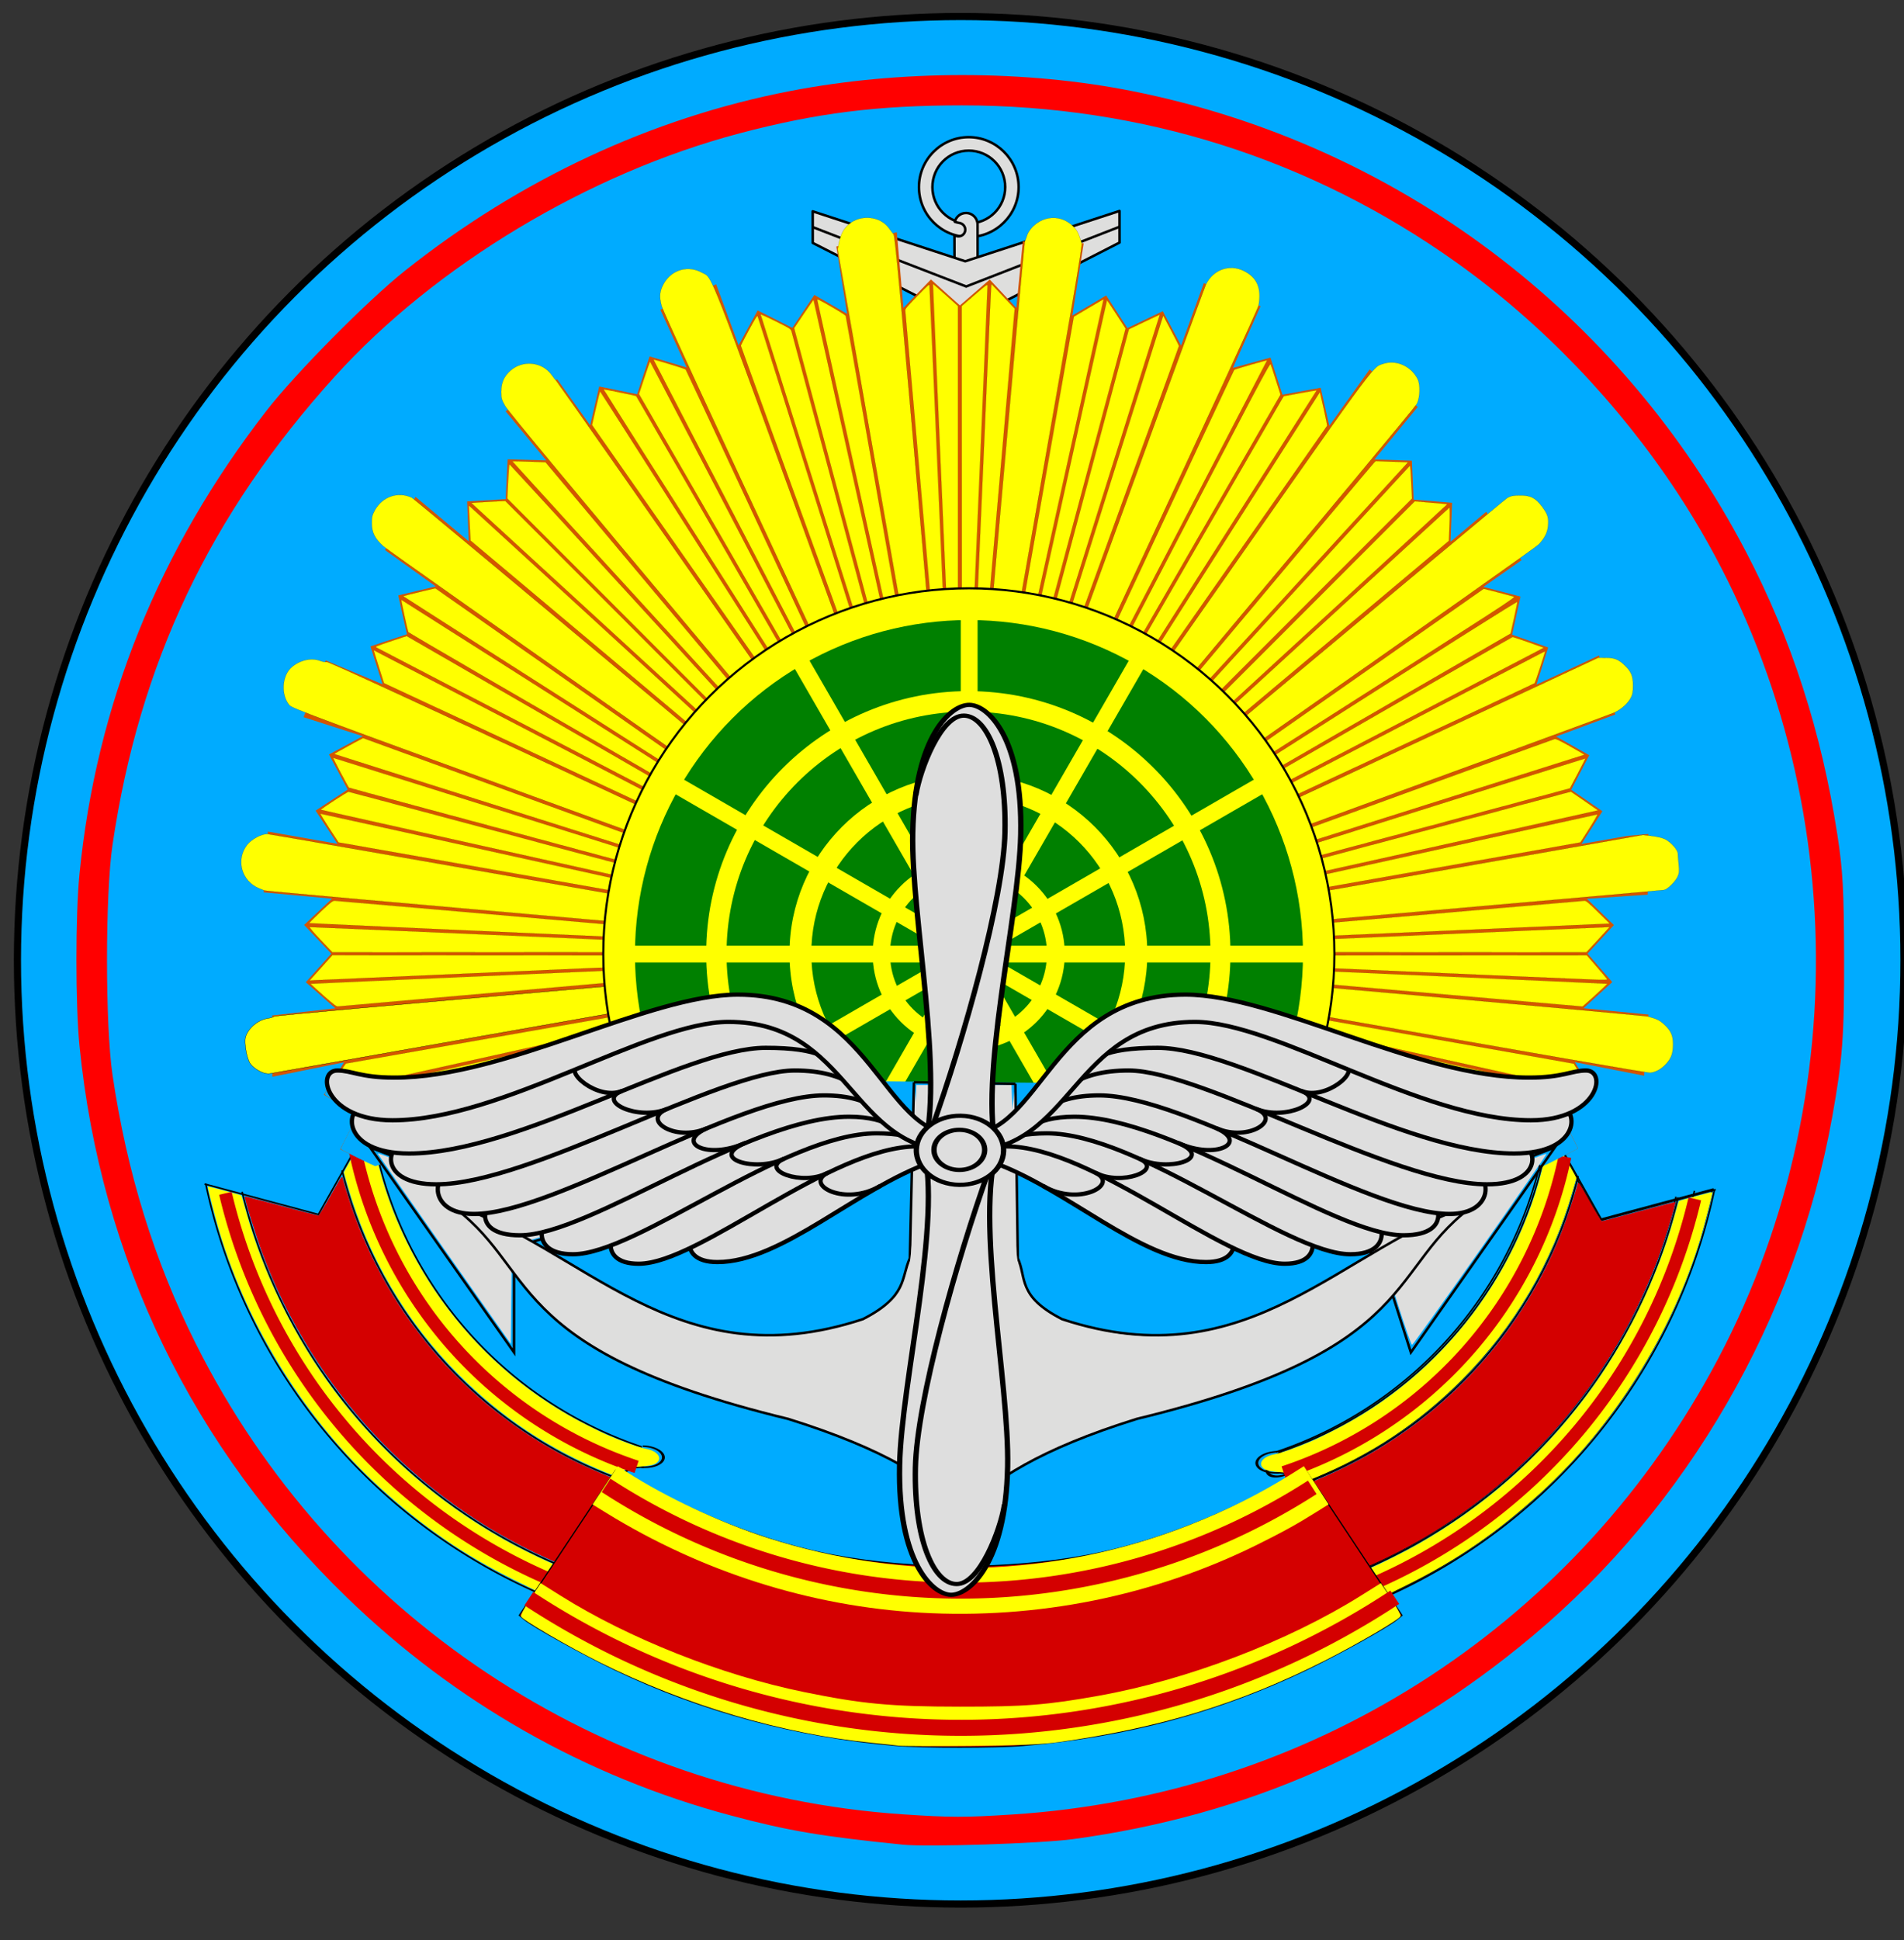 <?xml version="1.0" encoding="UTF-8" standalone="no"?>
<!-- Created with Inkscape (http://www.inkscape.org/) -->

<svg
   xmlns:dc="http://purl.org/dc/elements/1.1/"
   xmlns:cc="http://creativecommons.org/ns#"
   xmlns:rdf="http://www.w3.org/1999/02/22-rdf-syntax-ns#"
   xmlns:svg="http://www.w3.org/2000/svg"
   xmlns="http://www.w3.org/2000/svg"
   xmlns:xlink="http://www.w3.org/1999/xlink"
   xmlns:sodipodi="http://sodipodi.sourceforge.net/DTD/sodipodi-0.dtd"
   xmlns:inkscape="http://www.inkscape.org/namespaces/inkscape"
   id="svg2"
   version="1.1"
   inkscape:version="0.91 r13725"
   width="760"
   height="774"
   sodipodi:docname="ЕВВУЛ.svg">
  <rect width="100%" height="100%" fill="#333333" stroke="none"/>
  <defs
     id="defs6" />
  <sodipodi:namedview
     pagecolor="#ffffff"
     bordercolor="#666666"
     borderopacity="1"
     objecttolerance="10"
     gridtolerance="10"
     guidetolerance="10"
     inkscape:pageopacity="0"
     inkscape:pageshadow="2"
     inkscape:window-width="1024"
     inkscape:window-height="578"
     id="namedview4"
     showgrid="false"
     inkscape:zoom="0.45254834"
     inkscape:cx="410.03842"
     inkscape:cy="387.35225"
     inkscape:window-x="-8"
     inkscape:window-y="-8"
     inkscape:window-maximized="1"
     inkscape:current-layer="svg2"
     inkscape:object-nodes="true"
     inkscape:snap-midpoints="true"
     inkscape:snap-smooth-nodes="true"
     inkscape:snap-nodes="true"
     inkscape:object-paths="true"
     inkscape:snap-intersection-paths="true"
     inkscape:snap-global="true"
     inkscape:snap-object-midpoints="false"
     inkscape:snap-others="false"
     inkscape:snap-center="false"
     inkscape:snap-bbox="false"
     inkscape:bbox-nodes="true" />
  <path
     id="path10909"
     style="fill:#ffffff;fill-opacity:1;fill-rule:evenodd;stroke:none"
     d="m 3648.049,455.646 c -30.817,-5.89 -61.405,-12.528 -91.22,-21.674 -6.195,-1.894 -7.064,-2.357 -13.595,-0.583 -4.75,1.296 -9.754,3.322 -15.466,7.456 26.614,6.653 51.499,13.166 70.906,19.519 7.772,2.541 14.671,5.063 20.451,7.565 8.973,3.882 8.182,5.848 18.483,3.088 15.172,-4.065 33.379,-10.986 10.44,-15.37 z m -123.068,-12.667 -0.235,0.188 c -3.247,3.151 -8.007,5.704 -13.87,7.814 -1.987,0.716 -4.097,1.383 -6.324,2.008 21.086,7.453 36.851,13.797 49.508,19.498 7.703,3.47 14.266,6.696 20.166,9.783 6.976,3.656 7.666,3.656 16.805,3.19 19.794,-1.019 51.379,-4.444 25.579,-15.478 -5.546,-2.372 -12.211,-4.796 -19.739,-7.258 -19.49,-6.377 -44.808,-12.982 -71.891,-19.744 z m -25.349,11.275 c -6.172,4.66 -8.085,9.69 -26.394,10.228 10.978,5.325 21.703,10.649 31.885,15.959 4.617,2.405 9.133,4.813 13.521,7.222 6.42,3.524 8.315,3.425 16.846,3.602 12.67,0.268 23.841,0.096 31.549,-1.094 10.417,-1.612 10.614,-2.754 3.339,-6.527 -5.491,-2.847 -11.566,-5.815 -18.607,-8.987 -13.139,-5.914 -29.676,-12.54 -52.138,-20.403 z m -31.296,11.145 c -1.591,0.294 -3.192,0.598 -4.723,0.908 -2.667,2.796 -6.926,4.894 -12.358,6.482 -4.631,1.35 -10.117,2.33 -16.188,3.055 14.229,6.852 28.463,13.692 41.644,18.995 5.546,2.231 7.055,2.492 13.539,2.204 9.961,-0.451 18.23,-1.185 23.395,-2.42 9.741,-2.33 3.661,-4.278 -1.453,-7.032 -3.136,-1.693 -6.337,-3.385 -9.589,-5.081 -10.95,-5.709 -22.48,-11.416 -34.267,-17.11 z m -37.651,11.617 c -4.158,2.348 -9.713,4.447 -16.657,6.293 -3.67,0.977 -7.749,1.885 -12.22,2.727 l -1.757,0.334 26.582,14.362 c 18.235,1.717 33.37,1.602 44.306,-0.983 8.25,-1.948 5.073,-2.029 -0.791,-4.489 -12.118,-5.084 -24.926,-11.242 -37.721,-17.405 l -1.743,-0.839 z m 108.231,-48.469 c -28.058,-7.91 -56.719,-13.19 -86.708,-13.394 l -9.976,5.391 c 15.329,2.09 29.544,4.498 42.416,7.315 15.112,3.316 28.361,7.201 39.334,11.786 5.855,-4.387 11.01,-6.705 15.88,-8.19 5.868,-1.786 5.087,-1.212 -0.947,-2.907 z m -116.436,2.667 c 14.924,2.667 28.008,5.472 39.602,8.397 14.827,3.74 27.226,7.67 37.913,11.729 3.215,-0.809 6.208,-1.696 8.936,-2.679 5.316,-1.912 9.603,-4.191 12.463,-6.963 -10.615,-4.396 -23.423,-8.133 -38.029,-11.335 -13.585,-2.977 -28.725,-5.493 -45.13,-7.661 l -15.756,8.511 z m -20.668,11.172 c 10.991,2.096 21.362,4.459 31.056,7.132 13.484,3.719 25.639,8.022 36.263,12.985 21.518,-0.911 21.463,-5.352 25.832,-9.997 -9.832,-3.599 -21.105,-7.092 -34.34,-10.433 -12.174,-3.07 -26.021,-6.01 -41.951,-8.797 l -16.86,9.11 z m -19.624,10.604 c 6.475,1.75 12.68,3.698 18.594,5.881 11.079,4.083 21.109,8.963 29.875,14.771 l 0.198,-0.024 c 7.198,-0.719 13.613,-1.744 18.759,-3.244 6.755,-1.972 8.2,-5.721 14.514,-6.936 -9.755,-4.35 -20.75,-8.16 -32.827,-11.491 -10.311,-2.841 -21.422,-5.334 -33.264,-7.522 l -15.848,8.563 z m 14.045,31.313 c 1.145,-0.178 2.507,-0.442 4.272,-0.776 4.401,-0.827 8.407,-1.717 12.003,-2.673 6.245,-1.66 11.249,-3.512 14.997,-5.541 -8.439,-5.559 -18.074,-10.228 -28.697,-14.146 -6.37,-2.348 -13.093,-4.423 -20.157,-6.266 l -18.414,9.952 35.996,19.449"
     inkscape:connector-curvature="0" />
  <g
     id="g4534">
    <circle
       r="376.521"
       cy="383.115"
       cx="383.479"
       id="path9648"
       style="fill:#00abff;fill-opacity:1;stroke:#000000;stroke-width:2.854;stroke-opacity:1" />
    <path
       inkscape:connector-curvature="0"
       id="path10473"
       d="M 360.484,735.962 C 327.788,732.659 314.386,730.383 291.492,724.248 233.81,708.789 181.757,679.238 138.544,637.417 76.847,577.705 40.195,502.142 31.728,417.201 c -1.629,-16.343 -1.635,-51.984 -0.01,-68.413 6.692,-67.691 31.625,-129.459 74.644,-184.916 11.564,-14.908 40.335,-43.981 55.263,-55.842 45.948,-36.51 98.596,-61.062 153.775,-71.71 44.07,-8.505 93.905,-8.485 136.688,0.054 105.343,21.025 194.921,88.262 244.851,183.785 18.154,34.73 30.173,71.955 36.478,112.975 2.178,14.17 2.598,21.826 2.671,48.7 0.085,31.535 -0.597,40.724 -4.737,63.774 -14.434,80.374 -57.799,155.388 -119.827,207.279 -53.614,44.853 -113.782,71.408 -183.207,80.86 -12.699,1.729 -58,3.207 -67.833,2.214 z M 404.177,723.907 C 522.456,716.244 626.276,650.425 683.115,547.069 743.331,437.571 738.033,300.786 669.54,196.581 646.173,161.031 615.384,128.957 581.375,104.736 523.341,63.404 456.021,42.024 383.96,42.041 c -33.9,0.008 -57.967,3.032 -88.725,11.15 -60.175,15.881 -121.461,52.673 -161.581,97.001 -49.876,55.108 -78.082,114.532 -88.762,187.001 -2.911,19.752 -2.908,71.886 0.01,91.603 5.783,39.142 16.66,74.21 33.319,107.418 54.221,108.085 161.647,179.512 282.212,187.639 18.803,1.267 24.902,1.275 43.749,0.054 l 10e-5,4e-5 z"
       style="fill:#ff0000;fill-opacity:1;stroke:none" />
    <g
       transform="translate(0,996)"
       id="g7472">
      <path
         style="fill:#dededd;fill-opacity:1;stroke:#000000;stroke-width:1;stroke-linecap:round;stroke-linejoin:round;stroke-miterlimit:4;stroke-dasharray:none;stroke-dashoffset:0;stroke-opacity:1"
         d="m 386.651,-941.279 c -10.964,0.013 -19.857,8.982 -19.844,19.946 0.013,10.964 8.927,19.912 19.891,19.9 10.964,-0.013 19.912,-8.982 19.899,-19.946 -0.013,-10.963 -8.982,-19.912 -19.946,-19.899 z m 0.01,5.368 c 8.048,-0.01 14.562,6.489 14.572,14.538 0.01,8.048 -6.489,14.507 -14.538,14.516 -8.048,0.01 -14.507,-6.434 -14.516,-14.482 -0.01,-8.048 6.434,-14.562 14.482,-14.572 z"
         id="path3376"
         inkscape:connector-curvature="0" />
      <path
         style="opacity:1;fill:#dededd;fill-opacity:1;fill-rule:nonzero;stroke:#000000;stroke-width:1;stroke-linecap:round;stroke-linejoin:round;stroke-miterlimit:4;stroke-dasharray:none;stroke-dashoffset:0;stroke-opacity:1"
         d="m 385.587,-911.03 c -2.169,0 -3.972,1.506 -4.47,3.517 0.626,0.202 1.265,0.362 1.925,0.479 1.467,0.258 2.475,1.657 2.217,3.124 -0.258,1.467 -1.657,2.426 -3.124,2.168 -0.388,-0.069 -0.775,-0.149 -1.155,-0.239 l 0.016,14.047 c 0,0 9.237,-0.011 9.237,-0.011 l -0.022,-18.473 c 0,-2.558 -2.065,-4.616 -4.624,-4.613 z"
         id="rect3491"
         sodipodi:nodetypes="ccsssccccc"
         inkscape:connector-curvature="0" />
      <path
         style="fill:#dededd;fill-opacity:1;stroke:#000000;stroke-width:1;stroke-linecap:round;stroke-linejoin:round;stroke-miterlimit:4;stroke-dasharray:none;stroke-dashoffset:0;stroke-opacity:1"
         d="m 324.4,-911.69 60.878,19.929 61.583,-20.072 0.015,12.606 -61.217,31.327 -61.243,-31.184 z"
         id="path2518"
         sodipodi:nodetypes="ccccccc"
         inkscape:connector-curvature="0" />
      <path
         style="fill:none;fill-rule:evenodd;stroke:#000000;stroke-width:1px;stroke-linecap:butt;stroke-linejoin:miter;stroke-opacity:1"
         d="m 324.408,-905.387 61.251,23.683 61.21,-23.826"
         id="path7221"
         inkscape:connector-curvature="0"
         sodipodi:nodetypes="ccc" />
    </g>
    <g
       transform="translate(-1994.907,-60.646)"
       id="g6920">
      <path
         style="fill:#d45500;stroke:none"
         d="m 2380.251,442.649 -235.524,83.391 -14.035,-6.888 6.896,-13.604 -13.388,-8.128 8.05,-12.963 -28.645,5.788 -0.058,-24.468 25.216,-2.852 -11.785,-10.416 10.175,-11.394 -10.859,-11.449 11.132,-10.479 -27.267,-2.527 1.663,-24.253 27.78,4.898 -8.7,-13.252 12.799,-8.414 -7.477,-13.996 13.493,-7.279 -23.645,-7.598 8.863,-22.63 22.683,9.521 -4.842,-15.128 14.575,-4.842 -3.461,-15.51 14.954,-3.558 -20.284,-14.55 12.187,-21.211 21.261,17.749 -0.637,-15.899 15.373,-0.91 0.787,-15.901 15.41,0.435 -16.235,-19.624 20.597,-12.749 13.174,18.383 3.611,-15.508 15.13,3.118 4.988,-15.11 14.814,4.434 -10.515,-23.056 22.258,-10.163 8.962,24.359 7.602,-13.922 13.837,6.964 8.811,-13.15 13.079,7.567 -4.312,-26.876 24.136,-5.703 2.64,30.177 10.973,-11.332 11.567,10.35 11.917,-10.319 10.62,11.335 2.58,-26.572 24.284,0.79 -4.512,28.806 13.499,-8.013 8.48,13.038 14.118,-6.753 7.302,13.74 9.072,-24.924 22.646,9.205 -11.036,24.603 14.994,-4.12 4.78,14.816 15.254,-2.776 3.457,15.181 16.074,-22.476 19.214,14.953 -17.307,20.951 14.946,0.485 0.738,15.553 15.338,1.248 -0.635,15.557 14.25,-11.957 14.122,19.289 -15.239,10.671 14.817,3.853 -3.355,15.201 14.385,5.107 -4.679,14.843 24.997,-11.656 6.484,23.55 -23.603,8.789 13.199,7.465 -7.202,13.781 12.466,8.549 -8.381,13.086 18.325,-3.231 8.434,-0.764 -0.282,24.21 -24.309,1.635 10.797,10.492 -10.526,11.402 9.873,11.349 -11.478,10.428 25.944,2.534 -1.744,24.397 -27.678,-5.431 7.78,12.809 -13.104,8.253 6.645,13.397 -13.764,7.068 z"
         id="path6593-3"
         inkscape:connector-curvature="0" />
      <path
         style="fill:#ffff00;fill-opacity:1;stroke:#000000;stroke-width:0.032;stroke-linecap:round;stroke-linejoin:round;stroke-miterlimit:4;stroke-dasharray:none;stroke-dashoffset:0;stroke-opacity:1"
         d="m 2132.163,517.791 c 0.062,-0.159 1.417,-2.855 3.011,-5.991 2.755,-5.419 2.949,-5.716 3.913,-5.977 35.209,-9.516 203.644,-54.509 203.83,-54.447 0.147,0.049 -47.057,15.009 -104.897,33.244 -57.841,18.235 -105.346,33.224 -105.567,33.307 -0.221,0.084 -0.351,0.022 -0.29,-0.137 z"
         id="path6219"
         inkscape:connector-curvature="0" />
      <path
         style="fill:#ffff00;fill-opacity:1;stroke:#000000;stroke-width:0.11;stroke-linecap:round;stroke-linejoin:round;stroke-miterlimit:4;stroke-dasharray:none;stroke-dashoffset:0;stroke-opacity:1"
         d="m 2100.087,488.66 c -2.235,-0.768 -4.525,-2.425 -5.457,-3.948 -1.237,-2.021 -2.28,-8.127 -1.734,-10.154 0.991,-3.679 4.933,-7.015 9.028,-7.638 1.013,-0.154 2.118,-0.5 2.456,-0.77 0.397,-0.316 45.08,-4.365 126.267,-11.441 69.109,-6.023 126.021,-10.927 126.472,-10.898 0.451,0.029 -56.461,10.171 -126.472,22.537 -70.01,12.366 -127.693,22.559 -128.183,22.653 -0.49,0.093 -1.56,-0.06 -2.377,-0.341 z"
         id="path6101"
         inkscape:connector-curvature="0" />
      <path
         style="fill:#ffff00;fill-opacity:1;stroke:#000000;stroke-width:0.045;stroke-linecap:round;stroke-linejoin:round;stroke-miterlimit:4;stroke-dasharray:none;stroke-dashoffset:0;stroke-opacity:1"
         d="m 2227.572,427.32 c -69.447,-6.08 -126.636,-11.203 -127.087,-11.384 -0.451,-0.181 -1.373,-0.549 -2.05,-0.818 -7.087,-2.816 -9.511,-11.349 -4.929,-17.351 1.714,-2.245 5.674,-4.4 8.084,-4.4 1.224,0 253.038,44.156 255.733,44.843 2.375,0.606 -17.607,-1.071 -129.752,-10.89 z"
         id="path6103-5"
         inkscape:connector-curvature="0" />
      <path
         style="fill:#ffff00;fill-opacity:1;stroke:#000000;stroke-width:0.045;stroke-linecap:round;stroke-linejoin:round;stroke-miterlimit:4;stroke-dasharray:none;stroke-dashoffset:0;stroke-opacity:1"
         d="m 2234.132,387.997 c -113.228,-41.245 -122.662,-44.752 -123.694,-45.98 -3.515,-4.188 -3.016,-11.901 0.987,-15.269 3.314,-2.788 7.802,-3.778 11.217,-2.474 1.028,0.393 2.265,0.61 2.749,0.484 0.62,-0.162 34.76,15.566 115.689,53.298 63.145,29.44 115.27,53.777 115.834,54.081 0.564,0.304 0.748,0.544 0.41,0.532 -0.338,-0.011 -55.775,-20.113 -123.192,-44.671 l 0,0 z"
         id="path6105-9"
         inkscape:connector-curvature="0" />
      <path
         style="fill:#ffff00;fill-opacity:1;stroke:#000000;stroke-width:0.045;stroke-linecap:round;stroke-linejoin:round;stroke-miterlimit:4;stroke-dasharray:none;stroke-dashoffset:0;stroke-opacity:1"
         d="m 2255.264,354.265 c -57.668,-40.408 -105.972,-74.468 -107.343,-75.689 -3.38,-3.011 -4.619,-5.477 -4.633,-9.221 -0.01,-2.412 0.182,-3.22 1.191,-5.067 3.005,-5.496 9.272,-7.674 14.756,-5.127 1.23,0.571 196.633,163.883 200.868,167.879 0.445,0.42 0.629,0.747 0.41,0.728 -0.219,-0.019 -47.581,-33.095 -105.249,-73.503 l 0,0 z"
         id="path6107-8"
         inkscape:connector-curvature="0" />
      <path
         style="fill:#ffff00;fill-opacity:1;stroke:#000000;stroke-width:0.045;stroke-linecap:round;stroke-linejoin:round;stroke-miterlimit:4;stroke-dasharray:none;stroke-dashoffset:0;stroke-opacity:1"
         d="m 2281.12,324.405 c -57.594,-68.642 -83.486,-99.794 -84.596,-101.784 -1.445,-2.589 -1.598,-3.146 -1.582,-5.739 0.023,-3.585 1.151,-6.123 3.73,-8.393 4.89,-4.305 12.568,-3.545 16.343,1.618 0.745,1.019 1.669,2.201 2.053,2.627 1.304,1.446 147.391,210.245 147.219,210.417 -0.094,0.094 -37.519,-44.341 -83.167,-98.746 l 0,0 z"
         id="path6109-9"
         inkscape:connector-curvature="0" />
      <path
         style="fill:#ffff00;fill-opacity:1;stroke:#000000;stroke-width:0.045;stroke-linecap:round;stroke-linejoin:round;stroke-miterlimit:4;stroke-dasharray:none;stroke-dashoffset:0;stroke-opacity:1"
         d="m 2314.863,303.85 c -37.496,-80.411 -55.346,-119.121 -55.893,-121.209 -0.966,-3.69 -0.772,-5.818 0.792,-8.69 3.103,-5.702 9.787,-7.666 15.39,-4.522 4.4,2.468 1.143,-5.9 50.28,129.171 24.636,67.719 44.731,123.185 44.657,123.259 -0.074,0.073 -24.926,-53.03 -55.225,-118.008 z"
         id="path6111-0"
         inkscape:connector-curvature="0" />
      <path
         style="fill:#ffff00;fill-opacity:1;stroke:#000000;stroke-width:0.045;stroke-linecap:round;stroke-linejoin:round;stroke-miterlimit:4;stroke-dasharray:none;stroke-dashoffset:0;stroke-opacity:1"
         d="m 2352.258,290.76 -23.024,-130.656 0.549,-2.623 c 0.727,-3.476 1.855,-5.588 3.933,-7.367 4.735,-4.053 12.55,-3.281 16.03,1.582 0.645,0.902 1.485,2.009 1.866,2.46 0.589,0.697 2.435,20.674 12.274,132.826 6.369,72.603 11.54,132.553 11.489,133.22 -0.051,0.668 -10.453,-57.581 -23.116,-129.442 l 0,0 z"
         id="path6113-8"
         inkscape:connector-curvature="0" />
      <path
         style="fill:#ffff00;fill-opacity:1;stroke:#000000;stroke-width:0.045;stroke-linecap:round;stroke-linejoin:round;stroke-miterlimit:4;stroke-dasharray:none;stroke-dashoffset:0;stroke-opacity:1"
         d="m 2380.853,419.194 c -0.148,-2.612 22.642,-261.049 23.119,-262.168 0.288,-0.676 0.742,-1.911 1.007,-2.743 0.265,-0.832 1.22,-2.25 2.121,-3.152 4.751,-4.751 11.715,-4.779 16.289,-0.066 1.511,1.557 1.93,2.392 3.26,6.498 0.377,1.163 -2.839,19.952 -22.486,131.391 -12.609,71.519 -22.999,130.311 -23.089,130.649 -0.09,0.338 -0.189,0.154 -0.221,-0.41 z"
         id="path6115-1"
         inkscape:connector-curvature="0" />
      <path
         style="fill:#ffff00;fill-opacity:1;stroke:#000000;stroke-width:0.045;stroke-linecap:round;stroke-linejoin:round;stroke-miterlimit:4;stroke-dasharray:none;stroke-dashoffset:0;stroke-opacity:1"
         d="m 2386.283,421.038 c 0.293,-1.572 88.918,-244.761 89.994,-246.946 2.906,-5.899 9.44,-8.21 15.146,-5.359 5.262,2.63 7.095,6.895 5.89,13.71 -0.235,1.33 -19.396,42.843 -54.589,118.273 -59.945,128.477 -56.653,121.46 -56.441,120.323 z"
         id="path6117-8"
         inkscape:connector-curvature="0" />
      <path
         style="fill:#ffff00;fill-opacity:1;stroke:#000000;stroke-width:0.045;stroke-linecap:round;stroke-linejoin:round;stroke-miterlimit:4;stroke-dasharray:none;stroke-dashoffset:0;stroke-opacity:1"
         d="m 2391.156,424.001 c 0,-0.158 33.674,-48.393 74.831,-107.189 79.673,-113.818 76.523,-109.497 80.923,-110.997 5.193,-1.77 11.101,0.771 13.811,5.94 1.206,2.299 1.066,7.418 -0.274,10.044 -0.601,1.177 -36.62,44.458 -84.609,101.669 -88.536,105.548 -84.682,100.972 -84.682,100.533 z"
         id="path6119-7"
         inkscape:connector-curvature="0" />
      <path
         style="fill:#ffff00;fill-opacity:1;stroke:#000000;stroke-width:0.045;stroke-linecap:round;stroke-linejoin:round;stroke-miterlimit:4;stroke-dasharray:none;stroke-dashoffset:0;stroke-opacity:1"
         d="m 2397.316,426.004 c 3.443,-3.32 197.885,-166.014 199.314,-166.771 1.403,-0.744 2.426,-0.934 5.04,-0.94 4.245,-0.009 6.172,0.999 8.901,4.657 2.142,2.871 2.59,4.386 2.256,7.623 -0.269,2.609 -1.338,4.712 -3.671,7.22 -1.066,1.146 -42.752,30.577 -106.987,75.535 -57.882,40.511 -105.382,73.656 -105.555,73.656 -0.173,0 0.142,-0.441 0.701,-0.979 z"
         id="path6121-8"
         inkscape:connector-curvature="0" />
      <path
         style="fill:#ffff00;fill-opacity:1;stroke:#000000;stroke-width:0.045;stroke-linecap:round;stroke-linejoin:round;stroke-miterlimit:4;stroke-dasharray:none;stroke-dashoffset:0;stroke-opacity:1"
         d="m 2397.306,433.043 c 0.113,-0.115 53.151,-24.909 117.863,-55.097 l 117.658,-54.888 3.075,0.012 c 3.485,0.014 5.005,0.622 7.516,3.005 2.582,2.451 3.333,4.265 3.333,8.051 0,2.573 -0.19,3.633 -0.881,4.919 -1.218,2.268 -3.574,4.399 -6.484,5.865 -2.026,1.021 -238.849,87.457 -241.465,88.13 -0.451,0.116 -0.728,0.117 -0.615,0.001 l 0,1.8e-4 z"
         id="path6123-9"
         inkscape:connector-curvature="0" />
      <path
         style="fill:#ffff00;fill-opacity:1;stroke:#000000;stroke-width:0.045;stroke-linecap:round;stroke-linejoin:round;stroke-miterlimit:4;stroke-dasharray:none;stroke-dashoffset:0;stroke-opacity:1"
         d="m 2399.971,438.017 c 0.902,-0.196 57.678,-10.232 126.17,-22.303 l 124.53,-21.946 3.529,0.401 c 1.992,0.226 4.309,0.779 5.32,1.268 2.24,1.085 5.07,4.226 5.109,5.673 0.016,0.588 0.177,2.546 0.358,4.349 0.283,2.822 0.219,3.518 -0.46,4.989 -0.896,1.941 -3.919,4.917 -5.336,5.251 -1.192,0.281 -258.53,22.778 -259.872,22.718 -0.647,-0.029 -0.421,-0.167 0.652,-0.4 z"
         id="path6125-1"
         inkscape:connector-curvature="0" />
      <path
         style="fill:#ffff00;fill-opacity:1;stroke:#000000;stroke-width:0.045;stroke-linecap:round;stroke-linejoin:round;stroke-miterlimit:4;stroke-dasharray:none;stroke-dashoffset:0;stroke-opacity:1"
         d="m 2525.267,466.415 c -69.755,-12.331 -126.519,-22.481 -126.141,-22.556 1.46,-0.291 251.365,21.715 253.583,22.33 3.709,1.029 4.63,1.482 6.491,3.193 2.65,2.437 3.528,4.383 3.529,7.82 8e-4,3.66 -0.692,5.627 -2.779,7.892 -1.924,2.087 -4.033,3.279 -6.281,3.55 -1.008,0.122 -47.205,-7.876 -128.403,-22.229 l 0,0 z"
         id="path6127"
         inkscape:connector-curvature="0" />
      <path
         style="fill:#ffff00;fill-opacity:1;stroke:#000000;stroke-width:0.032;stroke-linecap:round;stroke-linejoin:round;stroke-miterlimit:4;stroke-dasharray:none;stroke-dashoffset:0;stroke-opacity:1"
         d="m 2138.453,522.237 -5.996,-2.946 104.654,-32.996 c 57.56,-18.148 104.707,-32.944 104.77,-32.881 0.135,0.135 -196.769,71.834 -197.167,71.795 -0.146,-0.014 -2.964,-1.352 -6.262,-2.972 z"
         id="path6217"
         inkscape:connector-curvature="0" />
      <path
         style="fill:#ffff00;fill-opacity:1;stroke:#000000;stroke-width:0.032;stroke-linecap:round;stroke-linejoin:round;stroke-miterlimit:4;stroke-dasharray:none;stroke-dashoffset:0;stroke-opacity:1"
         d="m 2132,501.371 c -3.139,-1.904 -5.6,-3.555 -5.47,-3.669 0.315,-0.275 213.99,-47.608 214.36,-47.485 0.158,0.053 -39.28,10.697 -87.64,23.655 -48.36,12.958 -94.141,25.225 -101.735,27.26 l -13.807,3.701 -5.707,-3.462 z"
         id="path6221"
         inkscape:connector-curvature="0" />
      <path
         style="fill:#ffff00;fill-opacity:1;stroke:#000000;stroke-width:0.032;stroke-linecap:round;stroke-linejoin:round;stroke-miterlimit:4;stroke-dasharray:none;stroke-dashoffset:0;stroke-opacity:1"
         d="m 2126.084,495.636 c 0.249,-0.382 1.849,-2.944 3.555,-5.695 1.706,-2.75 3.228,-5 3.382,-5 0.154,0 47.27,-8.287 104.703,-18.415 57.433,-10.128 104.596,-18.379 104.808,-18.335 0.34,0.071 -213.891,47.675 -216.044,48.007 -0.845,0.13 -0.851,0.122 -0.405,-0.562 l 0,0 z"
         id="path6223"
         inkscape:connector-curvature="0" />
      <path
         style="fill:#ffff00;fill-opacity:1;stroke:#000000;stroke-width:0.032;stroke-linecap:round;stroke-linejoin:round;stroke-miterlimit:4;stroke-dasharray:none;stroke-dashoffset:0;stroke-opacity:1"
         d="m 2123.943,457.781 c -2.829,-2.496 -5.104,-4.578 -5.057,-4.625 0.16,-0.16 219.77,-9.689 221.38,-9.606 0.877,0.045 -45.954,4.232 -104.068,9.303 -58.114,5.071 -105.989,9.276 -106.387,9.344 -0.599,0.102 -1.617,-0.665 -5.868,-4.416 z"
         id="path6225-4"
         inkscape:connector-curvature="0" />
      <path
         style="fill:#ffff00;fill-opacity:1;stroke:#000000;stroke-width:0.032;stroke-linecap:round;stroke-linejoin:round;stroke-miterlimit:4;stroke-dasharray:none;stroke-dashoffset:0;stroke-opacity:1"
         d="m 2119.289,450.932 c 0.473,-0.507 2.523,-2.782 4.556,-5.053 l 3.697,-4.131 109.044,0.055 c 59.974,0.03 108.261,0.098 107.304,0.152 -0.957,0.053 -51.114,2.24 -111.46,4.859 -60.347,2.619 -110.684,4.825 -111.861,4.902 l -2.14,0.14 0.86,-0.923 0,0 z"
         id="path6227-7"
         inkscape:connector-curvature="0" />
      <path
         style="fill:#ffff00;fill-opacity:1;stroke:#000000;stroke-width:0.032;stroke-linecap:round;stroke-linejoin:round;stroke-miterlimit:4;stroke-dasharray:none;stroke-dashoffset:0;stroke-opacity:1"
         d="m 2122.837,435.589 c -2.913,-3.074 -4.574,-5.031 -4.311,-5.081 0.342,-0.066 221.983,9.521 228.263,9.873 0.957,0.054 -47.975,0.122 -108.737,0.152 l -110.477,0.055 -4.739,-4.999 z"
         id="path6229-2"
         inkscape:connector-curvature="0" />
      <path
         style="fill:#ffff00;fill-opacity:1;stroke:#000000;stroke-width:0.032;stroke-linecap:round;stroke-linejoin:round;stroke-miterlimit:4;stroke-dasharray:none;stroke-dashoffset:0;stroke-opacity:1"
         d="m 2228.458,433.95 c -60.458,-2.657 -109.999,-4.906 -110.09,-4.997 -0.091,-0.091 1.937,-2.141 4.507,-4.556 4.023,-3.78 4.802,-4.39 5.604,-4.39 0.796,0 210.98,18.32 213.816,18.636 3.773,0.421 -16.258,-0.405 -113.838,-4.694 z"
         id="path6231-9"
         inkscape:connector-curvature="0" />
      <path
         style="fill:#ffff00;fill-opacity:1;stroke:#000000;stroke-width:0.032;stroke-linecap:round;stroke-linejoin:round;stroke-miterlimit:4;stroke-dasharray:none;stroke-dashoffset:0;stroke-opacity:1"
         d="m 2237.213,415.65 c -57.556,-10.17 -105.214,-18.578 -105.906,-18.685 l -1.258,-0.193 -3.736,-5.704 c -2.055,-3.137 -3.63,-5.74 -3.5,-5.784 0.179,-0.062 215,47.465 219.772,48.622 0.99,0.24 0.994,0.246 0.145,0.241 -0.478,-0.003 -47.961,-8.327 -105.518,-18.497 l 0,0 z"
         id="path6233-8"
         inkscape:connector-curvature="0" />
      <path
         style="fill:#ffff00;fill-opacity:1;stroke:#000000;stroke-width:0.032;stroke-linecap:round;stroke-linejoin:round;stroke-miterlimit:4;stroke-dasharray:none;stroke-dashoffset:0;stroke-opacity:1"
         d="m 2231.784,407.999 c -59.745,-13.264 -108.699,-24.189 -108.787,-24.277 -0.212,-0.212 10.498,-7.197 11.036,-7.197 0.351,0 206.673,55.178 207.538,55.503 1.872,0.704 -16.574,-3.333 -109.787,-24.028 l 0,0 z"
         id="path6235-5"
         inkscape:connector-curvature="0" />
      <path
         style="fill:#ffff00;fill-opacity:1;stroke:#000000;stroke-width:0.032;stroke-linecap:round;stroke-linejoin:round;stroke-miterlimit:4;stroke-dasharray:none;stroke-dashoffset:0;stroke-opacity:1"
         d="m 2238.999,403.198 c -57.531,-15.432 -104.708,-28.171 -104.838,-28.308 -0.401,-0.423 -6.402,-11.774 -6.287,-11.89 0.082,-0.082 215.114,67.581 216.595,68.154 2.314,0.896 -16.717,-4.149 -105.471,-27.956 z"
         id="path6237-7"
         inkscape:connector-curvature="0" />
      <path
         style="fill:#ffff00;fill-opacity:1;stroke:#000000;stroke-width:0.032;stroke-linecap:round;stroke-linejoin:round;stroke-miterlimit:4;stroke-dasharray:none;stroke-dashoffset:0;stroke-opacity:1"
         d="m 2234.966,395.276 c -58.633,-18.508 -106.605,-33.735 -106.605,-33.837 0,-0.103 2.576,-1.571 5.725,-3.263 l 5.725,-3.075 100.735,36.657 c 55.404,20.162 100.996,36.779 101.314,36.927 0.362,0.168 0.416,0.264 0.145,0.256 -0.239,-0.008 -48.407,-15.157 -107.04,-33.664 z"
         id="path6239-2"
         inkscape:connector-curvature="0" />
      <path
         style="fill:#ffff00;fill-opacity:1;stroke:#000000;stroke-width:0.032;stroke-linecap:round;stroke-linejoin:round;stroke-miterlimit:4;stroke-dasharray:none;stroke-dashoffset:0;stroke-opacity:1"
         d="m 2247.038,379.322 -98.882,-46.136 -2.07,-6.499 c -1.138,-3.574 -2.032,-6.537 -1.986,-6.583 0.046,-0.046 44.691,23.142 99.212,51.528 54.52,28.387 100.106,52.116 101.302,52.732 1.196,0.616 1.978,1.114 1.739,1.107 -0.239,-0.007 -44.932,-20.775 -99.317,-46.15 z"
         id="path6241-1"
         inkscape:connector-curvature="0" />
      <path
         style="fill:#ffff00;fill-opacity:1;stroke:#000000;stroke-width:0.032;stroke-linecap:round;stroke-linejoin:round;stroke-miterlimit:4;stroke-dasharray:none;stroke-dashoffset:0;stroke-opacity:1"
         d="m 2244.025,370.483 c -53.81,-28.024 -98.217,-51.157 -98.683,-51.406 -0.846,-0.452 -0.84,-0.455 5.52,-2.568 l 6.367,-2.115 92.316,53.281 c 50.774,29.304 92.44,53.393 92.591,53.531 0.174,0.158 0.174,0.246 0,0.24 -0.151,-0.006 -44.301,-22.939 -98.111,-50.963 z"
         id="path6243-3"
         inkscape:connector-curvature="0" />
      <path
         style="fill:#ffff00;fill-opacity:1;stroke:#000000;stroke-width:0.032;stroke-linecap:round;stroke-linejoin:round;stroke-miterlimit:4;stroke-dasharray:none;stroke-dashoffset:0;stroke-opacity:1"
         d="m 2252.432,367.821 c -51.933,-29.989 -94.449,-54.716 -94.561,-54.997 -0.315,-0.784 -2.872,-12.594 -2.778,-12.828 0.067,-0.167 191.489,121.591 192.064,122.166 0.09,0.09 0.044,0.16 -0.102,0.155 -0.146,-0.005 -42.727,-24.528 -94.623,-54.496 z"
         id="path6245-4"
         inkscape:connector-curvature="0" />
      <path
         style="fill:#ffff00;fill-opacity:1;stroke:#000000;stroke-width:0.032;stroke-linecap:round;stroke-linejoin:round;stroke-miterlimit:4;stroke-dasharray:none;stroke-dashoffset:0;stroke-opacity:1"
         d="m 2249.901,358.595 c -51.694,-32.948 -93.992,-59.978 -93.995,-60.067 0,-0.089 2.868,-0.845 6.381,-1.678 l 6.387,-1.516 87.463,61.215 c 48.105,33.668 87.654,61.394 87.888,61.612 0.234,0.218 0.299,0.384 0.145,0.368 -0.154,-0.016 -42.575,-26.986 -94.269,-59.933 z"
         id="path6247-2"
         inkscape:connector-curvature="0" />
      <path
         style="fill:#ffff00;fill-opacity:1;stroke:#000000;stroke-width:0.032;stroke-linecap:round;stroke-linejoin:round;stroke-miterlimit:4;stroke-dasharray:none;stroke-dashoffset:0;stroke-opacity:1"
         d="m 2266.201,346.4 -83.487,-70.088 -0.188,-3.595 c -0.103,-1.977 -0.249,-5.127 -0.324,-7 l -0.136,-3.405 1.194,1.075 c 6.051,5.449 166.862,152.911 166.862,153.01 0,0.072 -0.098,0.122 -0.217,0.112 -0.119,-0.011 -37.786,-31.56 -83.704,-70.108 z"
         id="path6249-5"
         inkscape:connector-curvature="0" />
      <path
         style="fill:#ffff00;fill-opacity:1;stroke:#000000;stroke-width:0.032;stroke-linecap:round;stroke-linejoin:round;stroke-miterlimit:4;stroke-dasharray:none;stroke-dashoffset:0;stroke-opacity:1"
         d="m 2266.064,337.438 -83.043,-76.143 2.601,-0.186 c 1.43,-0.102 4.492,-0.275 6.804,-0.385 l 4.203,-0.199 76.529,76.552 c 42.091,42.103 76.399,76.541 76.239,76.527 -0.159,-0.013 -37.659,-34.289 -83.333,-76.167 l 0,0 z"
         id="path6251-5"
         inkscape:connector-curvature="0" />
      <path
         style="fill:#ffff00;fill-opacity:1;stroke:#000000;stroke-width:0.032;stroke-linecap:round;stroke-linejoin:round;stroke-miterlimit:4;stroke-dasharray:none;stroke-dashoffset:0;stroke-opacity:1"
         d="m 2276.138,338.32 -78.743,-78.764 0.325,-6.89 c 0.179,-3.79 0.422,-6.855 0.541,-6.812 0.349,0.126 156.852,170.997 156.73,171.119 -0.061,0.061 -35.545,-35.333 -78.854,-78.653 z"
         id="path6253-5"
         inkscape:connector-curvature="0" />
      <path
         style="fill:#ffff00;fill-opacity:1;stroke:#000000;stroke-width:0.032;stroke-linecap:round;stroke-linejoin:round;stroke-miterlimit:4;stroke-dasharray:none;stroke-dashoffset:0;stroke-opacity:1"
         d="m 2274.929,327.357 c -41.575,-45.371 -75.524,-82.559 -75.442,-82.641 0.082,-0.081 3.08,-0.037 6.664,0.099 l 6.516,0.247 69.041,82.28 c 37.973,45.254 68.99,82.331 68.927,82.394 -0.063,0.063 -34.13,-37.007 -75.705,-82.378 z"
         id="path6255-1"
         inkscape:connector-curvature="0" />
      <path
         style="fill:#ffff00;fill-opacity:1;stroke:#000000;stroke-width:0.032;stroke-linecap:round;stroke-linejoin:round;stroke-miterlimit:4;stroke-dasharray:none;stroke-dashoffset:0;stroke-opacity:1"
         d="m 2295.457,321.962 c -34.414,-49.151 -62.949,-89.904 -63.411,-90.563 l -0.84,-1.198 1.536,-6.702 c 0.845,-3.686 1.609,-6.697 1.698,-6.691 0.256,0.018 123.87,194.235 123.721,194.385 -0.073,0.074 -28.291,-40.081 -62.705,-89.232 z"
         id="path6257-1"
         inkscape:connector-curvature="0" />
      <path
         style="fill:#ffff00;fill-opacity:1;stroke:#000000;stroke-width:0.032;stroke-linecap:round;stroke-linejoin:round;stroke-miterlimit:4;stroke-dasharray:none;stroke-dashoffset:0;stroke-opacity:1"
         d="m 2295.837,310.51 c -33.091,-51.94 -60.07,-94.473 -59.952,-94.517 0.204,-0.076 12.825,2.481 12.941,2.622 0.473,0.574 107.394,186.114 107.305,186.204 -0.07,0.07 -27.202,-42.369 -60.293,-94.309 z"
         id="path6259-9"
         inkscape:connector-curvature="0" />
      <path
         style="fill:#ffff00;fill-opacity:1;stroke:#000000;stroke-width:0.032;stroke-linecap:round;stroke-linejoin:round;stroke-miterlimit:4;stroke-dasharray:none;stroke-dashoffset:0;stroke-opacity:1"
         d="m 2305.541,314.154 -55.6,-96.303 2.142,-6.469 c 1.178,-3.558 2.21,-6.468 2.294,-6.468 0.224,0.002 107.036,205.272 106.889,205.419 -0.069,0.069 -25.145,-43.212 -55.725,-96.178 z"
         id="path6261-7"
         inkscape:connector-curvature="0" />
      <path
         style="fill:#ffff00;fill-opacity:1;stroke:#000000;stroke-width:0.032;stroke-linecap:round;stroke-linejoin:round;stroke-miterlimit:4;stroke-dasharray:none;stroke-dashoffset:0;stroke-opacity:1"
         d="m 2307.38,303.555 c -28.452,-54.651 -51.657,-99.397 -51.566,-99.435 0.264,-0.111 12.548,3.636 12.767,3.894 0.421,0.497 90.798,194.642 90.668,194.771 -0.075,0.075 -23.416,-44.578 -51.868,-99.229 z"
         id="path6263-1"
         inkscape:connector-curvature="0" />
      <path
         style="fill:#ffff00;fill-opacity:1;stroke:#000000;stroke-width:0.032;stroke-linecap:round;stroke-linejoin:round;stroke-miterlimit:4;stroke-dasharray:none;stroke-dashoffset:0;stroke-opacity:1"
         d="m 2328.803,303.839 c -21.001,-57.703 -38.183,-105.077 -38.183,-105.276 0,-0.199 1.46,-3.045 3.245,-6.326 2.563,-4.711 3.293,-5.848 3.475,-5.414 0.623,1.487 69.819,221.413 69.739,221.652 -0.051,0.153 -17.275,-46.934 -38.276,-104.637 z"
         id="path6265-0"
         inkscape:connector-curvature="0" />
      <path
         style="fill:#ffff00;fill-opacity:1;stroke:#000000;stroke-width:0.032;stroke-linecap:round;stroke-linejoin:round;stroke-miterlimit:4;stroke-dasharray:none;stroke-dashoffset:0;stroke-opacity:1"
         d="m 2332.684,294.424 c -18.713,-59.355 -34.09,-108.091 -34.17,-108.301 -0.08,-0.211 2.606,0.994 5.968,2.676 5.995,3 6.12,3.081 6.406,4.152 0.161,0.601 12.821,47.853 28.135,105.005 15.313,57.152 27.807,104.02 27.764,104.15 -0.043,0.13 -15.39,-48.327 -34.103,-107.682 l 0,0 z"
         id="path6267-4"
         inkscape:connector-curvature="0" />
      <path
         style="fill:#ffff00;fill-opacity:1;stroke:#000000;stroke-width:0.032;stroke-linecap:round;stroke-linejoin:round;stroke-miterlimit:4;stroke-dasharray:none;stroke-dashoffset:0;stroke-opacity:1"
         d="m 2344.124,311.927 c -14.338,-53.517 -27.461,-102.494 -29.162,-108.838 l -3.092,-11.534 3.797,-5.638 c 2.088,-3.101 3.862,-5.639 3.942,-5.64 0.194,-0.002 50.868,228.672 50.709,228.83 -0.068,0.068 -11.856,-43.663 -26.194,-97.18 z"
         id="path6269-5"
         inkscape:connector-curvature="0" />
      <path
         style="fill:#ffff00;fill-opacity:1;stroke:#000000;stroke-width:0.032;stroke-linecap:round;stroke-linejoin:round;stroke-miterlimit:4;stroke-dasharray:none;stroke-dashoffset:0;stroke-opacity:1"
         d="m 2345.715,291.38 c -13.459,-60.71 -24.529,-110.678 -24.599,-111.039 -0.11,-0.563 0.681,-0.192 5.557,2.609 3.126,1.796 5.745,3.462 5.819,3.701 0.294,0.955 37.867,214.597 37.785,214.845 -0.049,0.147 -11.101,-49.405 -24.561,-110.116 z"
         id="path6271-5"
         inkscape:connector-curvature="0" />
      <path
         style="fill:#ffff00;fill-opacity:1;stroke:#000000;stroke-width:0.032;stroke-linecap:round;stroke-linejoin:round;stroke-miterlimit:4;stroke-dasharray:none;stroke-dashoffset:0;stroke-opacity:1"
         d="m 2366.188,297.821 c -5.391,-61.861 -9.865,-112.814 -9.942,-113.228 -0.121,-0.655 0.5,-1.413 4.73,-5.772 4.188,-4.317 4.88,-4.921 4.944,-4.319 0.193,1.799 10.223,233.618 10.152,234.636 -0.045,0.638 -4.493,-49.454 -9.884,-111.315 z"
         id="path6273-7"
         inkscape:connector-curvature="0" />
      <path
         style="fill:#ffff00;fill-opacity:1;stroke:#000000;stroke-width:0.032;stroke-linecap:round;stroke-linejoin:round;stroke-miterlimit:4;stroke-dasharray:none;stroke-dashoffset:0;stroke-opacity:1"
         d="m 2372.181,287.747 c -2.732,-62.539 -4.926,-113.751 -4.876,-113.805 0.05,-0.054 2.318,1.899 5.041,4.341 l 4.95,4.439 0,109.366 c 0,60.151 -0.033,109.366 -0.074,109.366 -0.041,0 -2.309,-51.168 -5.041,-113.707 z"
         id="path6275-8"
         inkscape:connector-curvature="0" />
      <path
         style="fill:#ffff00;fill-opacity:1;stroke:#000000;stroke-width:0.032;stroke-linecap:round;stroke-linejoin:round;stroke-miterlimit:4;stroke-dasharray:none;stroke-dashoffset:0;stroke-opacity:1"
         d="m 2378.807,297.096 -0.047,-114.359 5.137,-4.419 c 4.875,-4.194 5.141,-4.378 5.219,-3.624 0.064,0.626 -9.778,228.19 -10.164,235.021 -0.054,0.957 -0.12,-49.722 -0.145,-112.62 z"
         id="path6277-2"
         inkscape:connector-curvature="0" />
      <path
         style="fill:#ffff00;fill-opacity:1;stroke:#000000;stroke-width:0.032;stroke-linecap:round;stroke-linejoin:round;stroke-miterlimit:4;stroke-dasharray:none;stroke-dashoffset:0;stroke-opacity:1"
         d="m 2380.797,399.86 c -0.047,-1.807 9.497,-222.363 9.712,-224.414 l 0.156,-1.493 4.644,4.914 4.644,4.914 -0.21,2.232 c -0.115,1.228 -4.417,50.172 -9.559,108.765 -5.142,58.593 -9.367,105.88 -9.387,105.083 z"
         id="path6279-2"
         inkscape:connector-curvature="0" />
      <path
         style="fill:#ffff00;fill-opacity:1;stroke:#000000;stroke-width:0.032;stroke-linecap:round;stroke-linejoin:round;stroke-miterlimit:4;stroke-dasharray:none;stroke-dashoffset:0;stroke-opacity:1"
         d="m 2384.636,408.121 c 0.04,-0.558 8.807,-50.543 19.484,-111.078 l 19.412,-110.064 5.91,-3.507 c 3.25,-1.929 5.933,-3.471 5.961,-3.426 0.05,0.079 -49.965,225.605 -50.548,227.93 l -0.291,1.16 0.072,-1.015 0,0 z"
         id="path6281-8"
         inkscape:connector-curvature="0" />
      <path
         style="fill:#ffff00;fill-opacity:1;stroke:#000000;stroke-width:0.032;stroke-linecap:round;stroke-linejoin:round;stroke-miterlimit:4;stroke-dasharray:none;stroke-dashoffset:0;stroke-opacity:1"
         d="m 2387.758,401.744 c -0.027,-0.45 48.861,-221.182 49.019,-221.326 0.049,-0.044 1.742,2.481 3.762,5.612 l 3.673,5.693 -27.666,103.199 c -15.216,56.759 -27.913,104.112 -28.215,105.228 -0.302,1.116 -0.56,1.834 -0.574,1.594 z"
         id="path6283-4"
         inkscape:connector-curvature="0" />
      <path
         style="fill:#ffff00;fill-opacity:1;stroke:#000000;stroke-width:0.032;stroke-linecap:round;stroke-linejoin:round;stroke-miterlimit:4;stroke-dasharray:none;stroke-dashoffset:0;stroke-opacity:1"
         d="m 2387.535,408.679 c 0.053,-0.411 13.117,-49.329 29.031,-108.706 l 28.935,-107.96 6.119,-2.929 c 3.365,-1.611 6.153,-2.903 6.196,-2.87 0.079,0.061 -69.584,221.181 -70.094,222.488 l -0.283,0.725 0.096,-0.747 z"
         id="path6285-2"
         inkscape:connector-curvature="0" />
      <path
         style="fill:#ffff00;fill-opacity:1;stroke:#000000;stroke-width:0.032;stroke-linecap:round;stroke-linejoin:round;stroke-miterlimit:4;stroke-dasharray:none;stroke-dashoffset:0;stroke-opacity:1"
         d="m 2391.62,401.048 c 0.187,-0.778 65.472,-208.009 66.942,-212.49 l 0.658,-2.006 3.148,5.919 c 1.731,3.256 3.144,6.05 3.141,6.209 -0.01,0.395 -73.731,202.881 -73.931,203.064 -0.088,0.08 -0.068,-0.234 0.043,-0.696 z"
         id="path6287-8"
         inkscape:connector-curvature="0" />
      <path
         style="fill:#ffff00;fill-opacity:1;stroke:#000000;stroke-width:0.032;stroke-linecap:round;stroke-linejoin:round;stroke-miterlimit:4;stroke-dasharray:none;stroke-dashoffset:0;stroke-opacity:1"
         d="m 2393.546,409.764 c -0.026,-0.368 93.631,-201.178 94.01,-201.567 0.267,-0.274 13.023,-3.942 13.107,-3.769 0.035,0.072 -106.47,204.623 -106.813,205.142 -0.158,0.239 -0.295,0.326 -0.304,0.193 z"
         id="path6289-7"
         inkscape:connector-curvature="0" />
      <path
         style="fill:#ffff00;fill-opacity:1;stroke:#000000;stroke-width:0.032;stroke-linecap:round;stroke-linejoin:round;stroke-miterlimit:4;stroke-dasharray:none;stroke-dashoffset:0;stroke-opacity:1"
         d="m 2398.456,403.944 c 0,-0.129 23.252,-44.904 51.672,-99.5 48.82,-93.786 51.69,-99.22 52.005,-98.456 0.183,0.445 1.141,3.353 2.128,6.462 l 1.795,5.653 -53.55,92.763 c -29.453,51.02 -53.663,92.887 -53.8,93.038 -0.137,0.151 -0.25,0.17 -0.25,0.04 z"
         id="path6291-8"
         inkscape:connector-curvature="0" />
      <path
         style="fill:#ffff00;fill-opacity:1;stroke:#000000;stroke-width:0.032;stroke-linecap:round;stroke-linejoin:round;stroke-miterlimit:4;stroke-dasharray:none;stroke-dashoffset:0;stroke-opacity:1"
         d="m 2396.505,410.7 c 0.176,-0.504 109.127,-189.329 110.207,-191.003 l 0.655,-1.015 6.493,-1.187 c 3.571,-0.653 6.536,-1.153 6.59,-1.111 0.108,0.084 -123.368,194.034 -123.82,194.491 -0.19,0.192 -0.232,0.133 -0.124,-0.176 l 0,0 z"
         id="path6293-5"
         inkscape:connector-curvature="0" />
      <path
         style="fill:#ffff00;fill-opacity:1;stroke:#000000;stroke-width:0.032;stroke-linecap:round;stroke-linejoin:round;stroke-miterlimit:4;stroke-dasharray:none;stroke-dashoffset:0;stroke-opacity:1"
         d="m 2401.936,405.394 c 0,-0.133 26.962,-42.564 59.916,-94.291 l 59.916,-94.048 1.513,6.609 c 0.832,3.635 1.435,6.74 1.339,6.901 -0.465,0.779 -121.956,174.279 -122.293,174.647 -0.215,0.233 -0.39,0.315 -0.39,0.182 z"
         id="path6295-2"
         inkscape:connector-curvature="0" />
      <path
         style="fill:#ffff00;fill-opacity:1;stroke:#000000;stroke-width:0.032;stroke-linecap:round;stroke-linejoin:round;stroke-miterlimit:4;stroke-dasharray:none;stroke-dashoffset:0;stroke-opacity:1"
         d="m 2401.771,414.124 c 0,-0.223 140.019,-167.237 141.443,-168.712 l 0.781,-0.809 6.479,0.23 6.479,0.23 -76.75,83.776 c -81.151,88.58 -78.432,85.623 -78.432,85.286 z"
         id="path6297-3"
         inkscape:connector-curvature="0" />
      <path
         style="fill:#ffff00;fill-opacity:1;stroke:#000000;stroke-width:0.032;stroke-linecap:round;stroke-linejoin:round;stroke-miterlimit:4;stroke-dasharray:none;stroke-dashoffset:0;stroke-opacity:1"
         d="m 2406.99,410.945 c 0,-0.255 150.359,-164.394 150.703,-164.514 0.126,-0.044 0.367,2.891 0.535,6.522 l 0.306,6.603 -75.772,75.805 c -41.675,41.693 -75.772,75.706 -75.772,75.585 z"
         id="path6299-8"
         inkscape:connector-curvature="0" />
      <path
         style="fill:#ffff00;fill-opacity:1;stroke:#000000;stroke-width:0.032;stroke-linecap:round;stroke-linejoin:round;stroke-miterlimit:4;stroke-dasharray:none;stroke-dashoffset:0;stroke-opacity:1"
         d="m 2481.925,338.329 77.689,-77.682 6.357,0.535 c 3.496,0.294 6.467,0.571 6.602,0.616 0.256,0.085 -167.477,153.928 -168.023,154.109 -0.172,0.057 34.647,-34.853 77.376,-77.578 z"
         id="path6301-0"
         inkscape:connector-curvature="0" />
      <path
         style="fill:#ffff00;fill-opacity:1;stroke:#000000;stroke-width:0.032;stroke-linecap:round;stroke-linejoin:round;stroke-miterlimit:4;stroke-dasharray:none;stroke-dashoffset:0;stroke-opacity:1"
         d="m 2409.169,413.665 c 0.475,-0.458 37.65,-34.531 82.611,-75.716 l 81.747,-74.882 0.073,2.013 c 0.04,1.107 -0.025,4.118 -0.145,6.69 l -0.218,4.678 -82.26,69.025 c -45.243,37.964 -82.353,69.025 -82.466,69.025 -0.114,0 0.182,-0.375 0.658,-0.834 z"
         id="path6303-9"
         inkscape:connector-curvature="0" />
      <path
         style="fill:#ffff00;fill-opacity:1;stroke:#000000;stroke-width:0.032;stroke-linecap:round;stroke-linejoin:round;stroke-miterlimit:4;stroke-dasharray:none;stroke-dashoffset:0;stroke-opacity:1"
         d="m 2409.609,419.901 c 0.234,-0.218 40.274,-28.288 88.98,-62.38 l 88.555,-61.984 5.512,1.41 c 3.031,0.775 5.936,1.552 6.455,1.726 0.934,0.313 -0.019,0.93 -94.266,60.97 -52.365,33.359 -95.311,60.654 -95.435,60.654 -0.124,0 -0.035,-0.178 0.199,-0.396 z"
         id="path6305-6"
         inkscape:connector-curvature="0" />
      <path
         style="fill:#ffff00;fill-opacity:1;stroke:#000000;stroke-width:0.032;stroke-linecap:round;stroke-linejoin:round;stroke-miterlimit:4;stroke-dasharray:none;stroke-dashoffset:0;stroke-opacity:1"
         d="m 2413.055,419.806 c 0.386,-0.288 42.716,-27.293 94.067,-60.012 69.603,-44.348 93.381,-59.362 93.428,-58.991 0.034,0.273 -0.553,3.226 -1.304,6.562 l -1.367,6.064 -92.328,53.317 c -50.78,29.324 -92.524,53.377 -92.763,53.451 -0.239,0.074 -0.119,-0.102 0.267,-0.39 z"
         id="path6307-2"
         inkscape:connector-curvature="0" />
      <path
         style="fill:#ffff00;fill-opacity:1;stroke:#000000;stroke-width:0.032;stroke-linecap:round;stroke-linejoin:round;stroke-miterlimit:4;stroke-dasharray:none;stroke-dashoffset:0;stroke-opacity:1"
         d="m 2410.903,422.997 c 0.603,-0.59 187.336,-108.218 187.756,-108.218 0.242,0 3.148,0.96 6.457,2.133 l 6.016,2.133 -2.424,1.306 c -5.046,2.719 -196.963,102.534 -197.516,102.727 -0.38,0.133 -0.48,0.105 -0.29,-0.081 z"
         id="path6309-4"
         inkscape:connector-curvature="0" />
      <path
         style="fill:#ffff00;fill-opacity:1;stroke:#000000;stroke-width:0.032;stroke-linecap:round;stroke-linejoin:round;stroke-miterlimit:4;stroke-dasharray:none;stroke-dashoffset:0;stroke-opacity:1"
         d="m 2414.026,423.309 c 0.3,-0.3 197.621,-102.962 197.621,-102.818 0,0.524 -3.909,12.475 -4.168,12.739 -0.329,0.337 -193.023,90.255 -193.417,90.255 -0.117,0 -0.134,-0.079 -0.037,-0.176 z"
         id="path6311-4"
         inkscape:connector-curvature="0" />
      <path
         style="fill:#ffff00;fill-opacity:1;stroke:#000000;stroke-width:0.032;stroke-linecap:round;stroke-linejoin:round;stroke-miterlimit:4;stroke-dasharray:none;stroke-dashoffset:0;stroke-opacity:1"
         d="m 2412.208,429.498 c 0.175,-0.193 202.52,-73.877 203.364,-74.055 0.376,-0.079 2.608,1.014 6.153,3.014 3.059,1.726 5.565,3.203 5.569,3.283 0.01,0.122 -212.869,67.34 -214.626,67.77 -0.333,0.082 -0.54,0.076 -0.46,-0.012 z"
         id="path6313-1"
         inkscape:connector-curvature="0" />
      <path
         style="fill:#ffff00;fill-opacity:1;stroke:#000000;stroke-width:0.032;stroke-linecap:round;stroke-linejoin:round;stroke-miterlimit:4;stroke-dasharray:none;stroke-dashoffset:0;stroke-opacity:1"
         d="m 2414.816,430.369 c 0.192,-0.209 212.814,-67.239 212.917,-67.124 0.044,0.049 -1.327,2.756 -3.047,6.014 l -3.127,5.924 -102.575,27.496 c -56.416,15.123 -102.966,27.575 -103.444,27.671 -0.478,0.097 -0.804,0.105 -0.725,0.018 l 0,0 z"
         id="path6315-7"
         inkscape:connector-curvature="0" />
      <path
         style="fill:#ffff00;fill-opacity:1;stroke:#000000;stroke-width:0.032;stroke-linecap:round;stroke-linejoin:round;stroke-miterlimit:4;stroke-dasharray:none;stroke-dashoffset:0;stroke-opacity:1"
         d="m 2413.512,432.34 c 0.257,-0.122 203.901,-54.709 207.154,-55.528 l 1.305,-0.329 5.401,3.71 c 2.97,2.041 5.373,3.738 5.338,3.773 -0.128,0.128 -217.494,48.271 -218.473,48.388 -0.558,0.067 -0.884,0.06 -0.725,-0.015 l 0,1e-5 z"
         id="path6317-7"
         inkscape:connector-curvature="0" />
      <path
         style="fill:#ffff00;fill-opacity:1;stroke:#000000;stroke-width:0.032;stroke-linecap:round;stroke-linejoin:round;stroke-miterlimit:4;stroke-dasharray:none;stroke-dashoffset:0;stroke-opacity:1"
         d="m 2414.672,433.71 c 4.282,-1.063 217.518,-48.19 217.79,-48.133 0.232,0.049 -0.975,2.192 -3.147,5.587 -1.938,3.029 -3.547,5.534 -3.576,5.566 -0.119,0.135 -210.653,37.189 -211.127,37.158 -0.439,-0.028 -0.43,-0.056 0.06,-0.178 z"
         id="path6319-4"
         inkscape:connector-curvature="0" />
      <path
         style="fill:#ffff00;fill-opacity:1;stroke:#000000;stroke-width:0.032;stroke-linecap:round;stroke-linejoin:round;stroke-miterlimit:4;stroke-dasharray:none;stroke-dashoffset:0;stroke-opacity:1"
         d="m 2413.657,438.661 c 1.281,-0.18 213.032,-18.654 213.81,-18.654 0.578,0 1.809,1.044 5.385,4.566 l 4.636,4.566 -111.988,4.872 c -61.593,2.68 -112.119,4.845 -112.278,4.812 -0.159,-0.033 0.036,-0.106 0.435,-0.161 z"
         id="path6321-0"
         inkscape:connector-curvature="0" />
      <path
         style="fill:#ffff00;fill-opacity:1;stroke:#000000;stroke-width:0.032;stroke-linecap:round;stroke-linejoin:round;stroke-miterlimit:4;stroke-dasharray:none;stroke-dashoffset:0;stroke-opacity:1"
         d="m 2409.743,440.38 c 4.941,-0.28 227.518,-9.93 227.579,-9.867 0.04,0.041 -2.013,2.325 -4.561,5.075 l -4.633,5 -110.062,-0.055 c -60.534,-0.03 -109.279,-0.099 -108.323,-0.153 z"
         id="path6323-3"
         inkscape:connector-curvature="0" />
      <path
         style="fill:#ffff00;fill-opacity:1;stroke:#000000;stroke-width:0.032;stroke-linecap:round;stroke-linejoin:round;stroke-miterlimit:4;stroke-dasharray:none;stroke-dashoffset:0;stroke-opacity:1"
         d="m 2523.088,446.807 c -58.991,-2.6 -108.366,-4.776 -109.721,-4.834 -1.355,-0.058 46.454,-0.127 106.243,-0.152 l 108.706,-0.047 3.913,4.522 c 2.152,2.487 4.018,4.699 4.145,4.915 0.19,0.322 -0.336,0.387 -2.899,0.359 -1.722,-0.019 -51.396,-2.162 -110.388,-4.763 z"
         id="path6325-4"
         inkscape:connector-curvature="0" />
      <path
         style="fill:#ffff00;fill-opacity:1;stroke:#000000;stroke-width:0.032;stroke-linecap:round;stroke-linejoin:round;stroke-miterlimit:4;stroke-dasharray:none;stroke-dashoffset:0;stroke-opacity:1"
         d="m 2518.752,452.786 c -59.304,-5.192 -107.635,-9.474 -107.402,-9.515 0.618,-0.109 224.977,9.725 225.12,9.868 0.104,0.104 -5.919,5.679 -8.878,8.217 l -1.015,0.87 -107.825,-9.44 0,0 z"
         id="path6327-0"
         inkscape:connector-curvature="0" />
      <path
         style="fill:#ffff00;fill-opacity:1;stroke:#000000;stroke-width:0.032;stroke-linecap:round;stroke-linejoin:round;stroke-miterlimit:4;stroke-dasharray:none;stroke-dashoffset:0;stroke-opacity:1"
         d="m 2522.146,472.375 c -59.031,-13.098 -107.157,-23.852 -106.947,-23.898 0.322,-0.07 207.843,36.419 207.928,36.561 0.016,0.027 1.548,2.56 3.404,5.629 1.857,3.069 3.279,5.568 3.16,5.552 -0.118,-0.015 -48.514,-10.745 -107.545,-23.843 l 0,0 z"
         id="path6329-2"
         inkscape:connector-curvature="0" />
      <path
         style="fill:#ffff00;fill-opacity:1;stroke:none"
         d="m 2525.782,486.834 c -52.566,-16.613 -95.315,-30.293 -94.999,-30.398 0.448,-0.149 170.717,45.191 183.779,48.938 3.058,0.877 3.063,0.883 5.653,6.038 2.87,5.715 2.895,5.791 1.867,5.696 -0.399,-0.037 -43.733,-13.66 -96.299,-30.274 l 0,0 z"
         id="path6595"
         inkscape:connector-curvature="0" />
      <path
         style="fill:#ffff00;fill-opacity:1;stroke:#000000;stroke-width:0.032;stroke-linecap:round;stroke-linejoin:round;stroke-miterlimit:4;stroke-dasharray:none;stroke-dashoffset:0;stroke-opacity:1"
         d="m 2515.561,477.314 c -55.957,-15.015 -101.548,-27.336 -101.314,-27.381 0.416,-0.079 214.779,47.36 214.998,47.58 0.192,0.192 -10.719,6.948 -11.348,7.026 -0.328,0.041 -46.379,-12.21 -102.335,-27.225 l 0,0 z"
         id="path6331"
         inkscape:connector-curvature="0" />
      <path
         style="fill:#ffff00;fill-opacity:1;stroke:none"
         d="m 2518.83,491.504 c -50.012,-18.227 -90.673,-33.227 -90.357,-33.332 0.454,-0.151 131.239,40.842 182.973,57.352 l 10.961,3.498 -5.386,2.845 c -2.962,1.565 -5.808,2.83 -6.323,2.811 -0.516,-0.018 -41.856,-14.947 -91.868,-33.174 z"
         id="path6597"
         inkscape:connector-curvature="0" />
    </g>
    <g
       transform="translate(-1996.907,-4.647)"
       id="g3324">
      <g
         id="g3819"
         transform="matrix(1.349,0,0,1.349,711.986,0.197)">
        <circle
           r="108.488"
           cy="287.877"
           cx="223.78"
           transform="matrix(0.997,0,0,0.997,1016.057,-1.561)"
           id="path3757"
           style="fill:#ffff00;stroke:#000000;stroke-width:0.627;stroke-linecap:butt;stroke-linejoin:miter;stroke-miterlimit:4;stroke-dasharray:none;stroke-opacity:1" />
        <circle
           r="108.488"
           cy="287.877"
           cx="223.78"
           transform="matrix(0.911,0,0,0.911,1035.346,23.254)"
           id="path3757-7"
           style="fill:#008000;stroke:none" />
        <circle
           r="108.488"
           cy="287.877"
           cx="223.78"
           transform="matrix(0.715,0,0,0.715,1079.015,79.431)"
           id="path3757-6"
           style="fill:#ffff00;stroke:none" />
        <circle
           r="108.488"
           cy="287.877"
           cx="223.78"
           transform="matrix(0.66,0,0,0.66,1091.383,95.341)"
           id="path3757-2"
           style="fill:#008000;stroke:none" />
        <circle
           r="108.488"
           cy="287.877"
           cx="223.78"
           transform="matrix(0.488,0,0,0.488,1129.834,144.806)"
           id="path3757-62"
           style="fill:#ffff00;stroke:none" />
        <circle
           r="108.488"
           cy="287.877"
           cx="223.78"
           transform="matrix(0.428,0,0,0.428,1143.217,162.022)"
           id="path3757-3"
           style="fill:#008000;stroke:none" />
        <circle
           r="108.488"
           cy="287.877"
           cx="223.78"
           transform="matrix(0.262,0,0,0.262,1180.505,209.99)"
           id="path3757-4"
           style="fill:#ffff00;stroke:none" />
        <circle
           r="108.488"
           cy="287.877"
           cx="223.78"
           transform="matrix(0.214,0,0,0.214,1191.175,223.716)"
           id="path3757-5"
           style="fill:#008000;stroke:none" />
      </g>
      <g
         id="g3945"
         transform="matrix(1.363,0,0,1.363,-667.557,-3.653)">
        <path
           inkscape:connector-curvature="0"
           id="path3889"
           d="m 2238.676,186.591 1e-4,197.559"
           style="fill:none;stroke:#ffff00;stroke-width:4.932;stroke-linecap:butt;stroke-linejoin:miter;stroke-miterlimit:4;stroke-dasharray:none;stroke-opacity:1" />
        <path
           inkscape:connector-curvature="0"
           id="path3889-1"
           d="m 2189.287,199.825 98.78,171.091"
           style="fill:none;stroke:#ffff00;stroke-width:4.932;stroke-linecap:butt;stroke-linejoin:miter;stroke-miterlimit:4;stroke-dasharray:none;stroke-opacity:1" />
        <path
           inkscape:connector-curvature="0"
           id="path3889-18"
           d="m 2153.131,235.981 171.091,98.78"
           style="fill:none;stroke:#ffff00;stroke-width:4.932;stroke-linecap:butt;stroke-linejoin:miter;stroke-miterlimit:4;stroke-dasharray:none;stroke-opacity:1" />
        <path
           inkscape:connector-curvature="0"
           id="path3889-184"
           d="m 2139.897,285.37 197.559,-8e-5"
           style="fill:none;stroke:#ffff00;stroke-width:4.932;stroke-linecap:butt;stroke-linejoin:miter;stroke-miterlimit:4;stroke-dasharray:none;stroke-opacity:1" />
        <path
           inkscape:connector-curvature="0"
           id="path3889-9"
           d="m 2152.969,334.76 171.091,-98.78"
           style="fill:none;stroke:#ffff00;stroke-width:4.932;stroke-linecap:butt;stroke-linejoin:miter;stroke-miterlimit:4;stroke-dasharray:none;stroke-opacity:1" />
        <path
           inkscape:connector-curvature="0"
           id="path3889-5"
           d="m 2189.287,370.916 98.779,-171.091"
           style="fill:none;stroke:#ffff00;stroke-width:4.932;stroke-linecap:butt;stroke-linejoin:miter;stroke-miterlimit:4;stroke-dasharray:none;stroke-opacity:1" />
      </g>
    </g>
    <g
       id="g5278">
      <g
         id="g4903"
         transform="translate(-6000,0)">
        <path
           transform="scale(-1,1)"
           sodipodi:open="true"
           d="M -6509.432,579.262 A 160.901,160.901 0 0 1 -6617.59,449.322"
           sodipodi:end="3.0005635"
           sodipodi:start="1.8942801"
           sodipodi:ry="160.90111"
           sodipodi:rx="160.90111"
           sodipodi:cy="426.70581"
           sodipodi:cx="-6458.2861"
           sodipodi:type="arc"
           id="path4542-83"
           style="fill:none;fill-opacity:1;stroke:#000000;stroke-width:0.625;stroke-miterlimit:4;stroke-dasharray:none;stroke-opacity:1" />
        <path
           transform="scale(-1,1)"
           sodipodi:open="true"
           d="M -6550.223,637.763 A 230.212,230.212 0 0 1 -6683.528,474.283"
           sodipodi:end="2.9334257"
           sodipodi:start="1.9816128"
           sodipodi:ry="230.21228"
           sodipodi:rx="230.21228"
           sodipodi:cy="426.70581"
           sodipodi:cx="-6458.2861"
           sodipodi:type="arc"
           id="path4542-8-2"
           style="fill:none;fill-opacity:1;stroke:#000000;stroke-width:0.625;stroke-miterlimit:4;stroke-dasharray:none;stroke-opacity:1" />
        <path
           sodipodi:nodetypes="ccc"
           inkscape:connector-curvature="0"
           id="path4615-6"
           d="m 6684,474.349 -45.44,12.175 -20.971,-37.202"
           style="fill:none;fill-rule:evenodd;stroke:#000000;stroke-width:0.625;stroke-linecap:butt;stroke-linejoin:miter;stroke-miterlimit:4;stroke-dasharray:none;stroke-opacity:1" />
        <path
           transform="scale(-1,1)"
           d="M -6546.933,631.738 A 223.375,223.375 0 0 1 -6676.359,475.085"
           sodipodi:open="true"
           sodipodi:end="2.923278"
           sodipodi:start="1.9788819"
           sodipodi:ry="223.37474"
           sodipodi:rx="223.37474"
           sodipodi:cy="426.70581"
           sodipodi:cx="-6458.2861"
           sodipodi:type="arc"
           id="path4542-8-4-1"
           style="fill:none;fill-opacity:1;stroke:#000000;stroke-width:0.625;stroke-miterlimit:4;stroke-dasharray:none;stroke-opacity:1" />
        <path
           transform="scale(-1,1)"
           d="m -6543.359,626.052 a 216.74,216.74 0 0 1 -125.641,-148.593"
           sodipodi:open="true"
           sodipodi:end="2.9052329"
           sodipodi:start="1.9741549"
           sodipodi:ry="216.74028"
           sodipodi:rx="216.74028"
           sodipodi:cy="426.70581"
           sodipodi:cx="-6458.2861"
           sodipodi:type="arc"
           id="path4542-8-1-8"
           style="fill:none;fill-opacity:1;stroke:#000000;stroke-width:0.625;stroke-miterlimit:4;stroke-dasharray:none;stroke-opacity:1" />
        <path
           transform="scale(-1,1)"
           sodipodi:open="true"
           d="M -6517.584,585.077 A 169.109,169.109 0 0 1 -6623.981,460.514"
           sodipodi:end="2.9403181"
           sodipodi:start="1.9290601"
           sodipodi:ry="169.10869"
           sodipodi:rx="169.10869"
           sodipodi:cy="426.70581"
           sodipodi:cx="-6458.2861"
           sodipodi:type="arc"
           id="path4542-2-8"
           style="fill:none;fill-opacity:1;stroke:#000000;stroke-width:0.638;stroke-miterlimit:4;stroke-dasharray:none;stroke-opacity:1" />
        <path
           transform="scale(-1,1)"
           sodipodi:open="true"
           d="m -6519.992,591.508 a 175.975,175.975 0 0 1 -109.13,-122.582"
           sodipodi:end="2.8993075"
           sodipodi:start="1.9290597"
           sodipodi:ry="175.97517"
           sodipodi:rx="175.97517"
           sodipodi:cy="426.70581"
           sodipodi:cx="-6458.2861"
           sodipodi:type="arc"
           id="path4542-7-6"
           style="fill:none;fill-opacity:1;stroke:#000000;stroke-width:0.644;stroke-miterlimit:4;stroke-dasharray:none;stroke-opacity:1" />
        <g
           inkscape:transform-center-y="1.2581874"
           inkscape:transform-center-x="69.136212"
           id="g4756-9-4"
           transform="matrix(-1.867,1.071,0.566,0.987,8743.621,-1507.56)">
          <path
             style="fill:none;fill-opacity:1;stroke:#000000;stroke-width:0.561;stroke-miterlimit:4;stroke-dasharray:none;stroke-opacity:1"
             id="path4733-6-5"
             sodipodi:type="arc"
             sodipodi:cx="1382.1741"
             sodipodi:cy="618.69623"
             sodipodi:rx="3.8967264"
             sodipodi:ry="3.8967264"
             sodipodi:start="4.6487363"
             sodipodi:end="1.6603845"
             d="m 1381.926,614.807 a 3.897,3.897 0 0 1 3.598,1.898 3.897,3.897 0 0 1 -0.053,4.067 3.897,3.897 0 0 1 -3.646,1.804"
             sodipodi:open="true" />
          <path
             style="fill:none;fill-opacity:1;stroke:#000000;stroke-width:0.561;stroke-miterlimit:4;stroke-dasharray:none;stroke-opacity:1"
             id="path4733-1-2-3"
             sodipodi:type="arc"
             sodipodi:cx="1382.1863"
             sodipodi:cy="626.48956"
             sodipodi:rx="3.8967264"
             sodipodi:ry="3.8967264"
             sodipodi:start="1.5156109"
             sodipodi:end="4.7587511"
             d="m 1382.401,630.38 a 3.897,3.897 0 0 1 -3.547,-1.871 3.897,3.897 0 0 1 -0.018,-4.01 3.897,3.897 0 0 1 3.531,-1.902"
             sodipodi:open="true" />
        </g>
        <g
           id="g4834">
          <path
             style="fill:none;fill-opacity:1;stroke:#000000;stroke-width:0.625;stroke-miterlimit:4;stroke-dasharray:none;stroke-opacity:1"
             id="path4542"
             sodipodi:type="arc"
             sodipodi:cx="6307.3667"
             sodipodi:cy="424.73199"
             sodipodi:rx="160.90111"
             sodipodi:ry="160.90111"
             sodipodi:start="1.8942801"
             sodipodi:end="3.0005635"
             d="M 6256.221,577.288 A 160.901,160.901 0 0 1 6148.063,447.349"
             sodipodi:open="true" />
          <path
             style="fill:none;fill-opacity:1;stroke:#000000;stroke-width:0.625;stroke-miterlimit:4;stroke-dasharray:none;stroke-opacity:1"
             id="path4542-8"
             sodipodi:type="arc"
             sodipodi:cx="6307.3667"
             sodipodi:cy="424.73199"
             sodipodi:rx="230.21228"
             sodipodi:ry="230.21228"
             sodipodi:start="1.9816128"
             sodipodi:end="2.9334257"
             d="M 6215.43,635.789 A 230.212,230.212 0 0 1 6082.124,472.309"
             sodipodi:open="true" />
          <path
             style="fill:none;fill-rule:evenodd;stroke:#000000;stroke-width:0.625;stroke-linecap:butt;stroke-linejoin:miter;stroke-miterlimit:4;stroke-dasharray:none;stroke-opacity:1"
             d="m 6081.653,472.375 45.44,12.175 20.971,-37.202"
             id="path4615"
             inkscape:connector-curvature="0"
             sodipodi:nodetypes="ccc" />
          <path
             style="fill:none;fill-opacity:1;stroke:#000000;stroke-width:0.625;stroke-miterlimit:4;stroke-dasharray:none;stroke-opacity:1"
             id="path4542-8-1"
             sodipodi:type="arc"
             sodipodi:cx="6307.3667"
             sodipodi:cy="424.73199"
             sodipodi:rx="216.74028"
             sodipodi:ry="216.74028"
             sodipodi:start="1.9741549"
             sodipodi:end="2.9052329"
             sodipodi:open="true"
             d="M 6222.294,624.078 A 216.74,216.74 0 0 1 6096.653,475.485" />
          <path
             style="fill:none;fill-opacity:1;stroke:#000000;stroke-width:0.644;stroke-miterlimit:4;stroke-dasharray:none;stroke-opacity:1"
             id="path4542-7"
             sodipodi:type="arc"
             sodipodi:cx="6307.3667"
             sodipodi:cy="424.73199"
             sodipodi:rx="175.97517"
             sodipodi:ry="175.97517"
             sodipodi:start="1.8754693"
             sodipodi:end="2.8993075"
             d="M 6254.578,592.603 A 175.975,175.975 0 0 1 6136.531,466.952"
             sodipodi:open="true" />
          <g
             transform="matrix(2.036,0.099,-0.052,1.076,3474.93,-221.381)"
             id="g4756-9"
             inkscape:transform-center-x="-58.85393"
             inkscape:transform-center-y="-28.684327">
            <path
               sodipodi:open="true"
               d="m 1381.926,614.807 a 3.897,3.897 0 0 1 3.598,1.898 3.897,3.897 0 0 1 -0.053,4.067 3.897,3.897 0 0 1 -3.646,1.804"
               sodipodi:end="1.6603845"
               sodipodi:start="4.6487363"
               sodipodi:ry="3.8967264"
               sodipodi:rx="3.8967264"
               sodipodi:cy="618.69623"
               sodipodi:cx="1382.1741"
               sodipodi:type="arc"
               id="path4733-6"
               style="fill:none;fill-opacity:1;stroke:#000000;stroke-width:0.561;stroke-miterlimit:4;stroke-dasharray:none;stroke-opacity:1" />
            <path
               sodipodi:open="true"
               d="m 1382.401,630.38 a 3.897,3.897 0 0 1 -3.547,-1.871 3.897,3.897 0 0 1 -0.018,-4.01 3.897,3.897 0 0 1 3.531,-1.902"
               sodipodi:end="4.7587511"
               sodipodi:start="1.5156109"
               sodipodi:ry="3.8967264"
               sodipodi:rx="3.8967264"
               sodipodi:cy="626.48956"
               sodipodi:cx="1382.1863"
               sodipodi:type="arc"
               id="path4733-1-2"
               style="fill:none;fill-opacity:1;stroke:#000000;stroke-width:0.561;stroke-miterlimit:4;stroke-dasharray:none;stroke-opacity:1" />
          </g>
          <path
             style="fill:#ffff00;fill-opacity:1;stroke:none;stroke-width:0.625;stroke-miterlimit:4;stroke-dasharray:none;stroke-opacity:1"
             d="m 6242.079,587.56 c -22.938,-9.393 -41.965,-22.038 -59.196,-39.338 -20.882,-20.966 -35.984,-46.697 -44.162,-75.24 l -1.496,-5.221 0.734,-1.42 c 0.404,-0.781 2.76,-5.004 5.238,-9.384 3.641,-6.438 4.543,-7.785 4.708,-7.031 0.112,0.513 0.647,3.236 1.189,6.051 9.304,48.356 41.446,90.697 85.627,112.794 3.187,1.594 6.498,3.202 7.357,3.572 6.686,2.883 12.953,5.136 15.69,5.642 5.155,0.953 7.095,4.281 3.569,6.122 -0.826,0.431 -2.803,0.785 -5.498,0.983 -4.924,0.362 -7.373,1.252 -8.397,3.051 -0.372,0.653 -0.764,1.186 -0.872,1.183 -0.107,-0.003 -2.129,-0.797 -4.492,-1.765 z"
             id="path4828"
             inkscape:connector-curvature="0" />
          <path
             style="fill:#ffff00;fill-opacity:1;stroke:none;stroke-width:0.625;stroke-miterlimit:4;stroke-dasharray:none;stroke-opacity:1"
             d="m 6205.224,630.332 c -20.286,-10.078 -36.562,-21.278 -53.73,-36.971 -29.261,-26.748 -52.415,-63.637 -63.853,-101.732 -1.554,-5.175 -4.883,-18.092 -4.708,-18.267 0.138,-0.138 13.163,3.343 13.402,3.582 0.103,0.103 0.876,2.702 1.719,5.776 6.948,25.349 19.53,50.979 35.435,72.181 18.178,24.233 40.878,44.156 67.44,59.19 4.926,2.788 13.271,6.977 18.083,9.078 l 2.849,1.244 -3.539,5.288 c -1.947,2.909 -3.581,5.288 -3.632,5.288 -0.051,0 -4.311,-2.095 -9.466,-4.657 z"
             id="path4830"
             inkscape:connector-curvature="0" />
          <path
             style="fill:#d40000;fill-opacity:1;stroke:none;stroke-width:0.625;stroke-miterlimit:4;stroke-dasharray:none;stroke-opacity:1"
             d="m 6218.312,621.739 c -52.157,-23.473 -93.154,-67.308 -113.465,-121.321 -2.712,-7.211 -7.492,-22.728 -7.117,-23.103 0.066,-0.066 6.613,1.632 14.55,3.772 7.937,2.14 14.606,3.889 14.821,3.886 0.215,-0.003 2.412,-3.621 4.883,-8.04 4.432,-7.927 4.497,-8.017 4.844,-6.728 1.382,5.126 4.196,13.592 6.307,18.974 17.543,44.73 52.473,80.247 97.097,98.726 l 4.537,1.879 -11.142,16.84 c -6.128,9.262 -11.158,16.867 -11.178,16.9 -0.019,0.033 -1.881,-0.771 -4.137,-1.786 z"
             id="path4832"
             inkscape:connector-curvature="0" />
          <path
             style="fill:none;fill-opacity:1;stroke:#d40000;stroke-width:5.125;stroke-miterlimit:4;stroke-dasharray:none;stroke-opacity:0.989"
             id="path4542-8-4"
             sodipodi:type="arc"
             sodipodi:cx="6307.3667"
             sodipodi:cy="424.73245"
             sodipodi:rx="223.37474"
             sodipodi:ry="223.37474"
             sodipodi:start="1.9788819"
             sodipodi:end="2.9096622"
             d="M 6218.72,629.764 A 223.375,223.375 0 0 1 6089.973,476.077"
             sodipodi:open="true" />
          <path
             style="fill:none;fill-opacity:1;stroke:#d40000;stroke-width:5.125;stroke-miterlimit:4;stroke-dasharray:none;stroke-opacity:0.989"
             id="path4542-2"
             sodipodi:type="arc"
             sodipodi:cx="6307.3667"
             sodipodi:cy="424.73245"
             sodipodi:rx="169.10869"
             sodipodi:ry="169.10869"
             sodipodi:start="1.8911929"
             sodipodi:end="2.9360759"
             d="M 6254.107,585.235 A 169.109,169.109 0 0 1 6141.817,459.243"
             sodipodi:open="true" />
        </g>
        <g
           id="g4834-5"
           transform="matrix(-1,0,0,1,12766.476,2.23)">
          <path
             style="fill:none;fill-opacity:1;stroke:#000000;stroke-width:0.625;stroke-miterlimit:4;stroke-dasharray:none;stroke-opacity:1"
             id="path4542-77"
             sodipodi:type="arc"
             sodipodi:cx="6307.3667"
             sodipodi:cy="424.73199"
             sodipodi:rx="160.90111"
             sodipodi:ry="160.90111"
             sodipodi:start="1.8942801"
             sodipodi:end="3.0005635"
             d="M 6256.221,577.288 A 160.901,160.901 0 0 1 6148.063,447.349"
             sodipodi:open="true" />
          <path
             style="fill:none;fill-opacity:1;stroke:#000000;stroke-width:0.625;stroke-miterlimit:4;stroke-dasharray:none;stroke-opacity:1"
             id="path4542-8-5"
             sodipodi:type="arc"
             sodipodi:cx="6307.3667"
             sodipodi:cy="424.73199"
             sodipodi:rx="230.21228"
             sodipodi:ry="230.21228"
             sodipodi:start="1.9816128"
             sodipodi:end="2.9334257"
             d="M 6215.43,635.789 A 230.212,230.212 0 0 1 6082.124,472.309"
             sodipodi:open="true" />
          <path
             style="fill:none;fill-rule:evenodd;stroke:#000000;stroke-width:0.625;stroke-linecap:butt;stroke-linejoin:miter;stroke-miterlimit:4;stroke-dasharray:none;stroke-opacity:1"
             d="m 6081.653,472.375 45.44,12.175 20.971,-37.202"
             id="path4615-8"
             inkscape:connector-curvature="0"
             sodipodi:nodetypes="ccc" />
          <path
             style="fill:none;fill-opacity:1;stroke:#000000;stroke-width:0.625;stroke-miterlimit:4;stroke-dasharray:none;stroke-opacity:1"
             id="path4542-8-1-5"
             sodipodi:type="arc"
             sodipodi:cx="6307.3667"
             sodipodi:cy="424.73199"
             sodipodi:rx="216.74028"
             sodipodi:ry="216.74028"
             sodipodi:start="1.9741549"
             sodipodi:end="2.9052329"
             sodipodi:open="true"
             d="M 6222.294,624.078 A 216.74,216.74 0 0 1 6096.653,475.485" />
          <path
             style="fill:none;fill-opacity:1;stroke:#000000;stroke-width:0.644;stroke-miterlimit:4;stroke-dasharray:none;stroke-opacity:1"
             id="path4542-7-0"
             sodipodi:type="arc"
             sodipodi:cx="6307.3667"
             sodipodi:cy="424.73199"
             sodipodi:rx="175.97517"
             sodipodi:ry="175.97517"
             sodipodi:start="1.8754693"
             sodipodi:end="2.8993075"
             d="M 6254.578,592.603 A 175.975,175.975 0 0 1 6136.531,466.952"
             sodipodi:open="true" />
          <g
             transform="matrix(2.036,0.099,-0.052,1.076,3474.93,-221.381)"
             id="g4756-9-3"
             inkscape:transform-center-x="-58.85393"
             inkscape:transform-center-y="-28.684327">
            <path
               sodipodi:open="true"
               d="m 1381.926,614.807 a 3.897,3.897 0 0 1 3.598,1.898 3.897,3.897 0 0 1 -0.053,4.067 3.897,3.897 0 0 1 -3.646,1.804"
               sodipodi:end="1.6603845"
               sodipodi:start="4.6487363"
               sodipodi:ry="3.8967264"
               sodipodi:rx="3.8967264"
               sodipodi:cy="618.69623"
               sodipodi:cx="1382.1741"
               sodipodi:type="arc"
               id="path4733-6-51"
               style="fill:none;fill-opacity:1;stroke:#000000;stroke-width:0.561;stroke-miterlimit:4;stroke-dasharray:none;stroke-opacity:1" />
            <path
               sodipodi:open="true"
               d="m 1382.401,630.38 a 3.897,3.897 0 0 1 -3.547,-1.871 3.897,3.897 0 0 1 -0.018,-4.01 3.897,3.897 0 0 1 3.531,-1.902"
               sodipodi:end="4.7587511"
               sodipodi:start="1.5156109"
               sodipodi:ry="3.8967264"
               sodipodi:rx="3.8967264"
               sodipodi:cy="626.48956"
               sodipodi:cx="1382.1863"
               sodipodi:type="arc"
               id="path4733-1-2-2"
               style="fill:none;fill-opacity:1;stroke:#000000;stroke-width:0.561;stroke-miterlimit:4;stroke-dasharray:none;stroke-opacity:1" />
          </g>
          <path
             style="fill:#ffff00;fill-opacity:1;stroke:none;stroke-width:0.625;stroke-miterlimit:4;stroke-dasharray:none;stroke-opacity:1"
             d="m 6242.079,587.56 c -22.938,-9.393 -41.965,-22.038 -59.196,-39.338 -20.882,-20.966 -35.984,-46.697 -44.162,-75.24 l -1.496,-5.221 0.734,-1.42 c 0.404,-0.781 2.76,-5.004 5.238,-9.384 3.641,-6.438 4.543,-7.785 4.708,-7.031 0.112,0.513 0.647,3.236 1.189,6.051 9.304,48.356 41.446,90.697 85.627,112.794 3.187,1.594 6.498,3.202 7.357,3.572 6.686,2.883 12.953,5.136 15.69,5.642 5.155,0.953 7.095,4.281 3.569,6.122 -0.826,0.431 -2.803,0.785 -5.498,0.983 -4.924,0.362 -7.373,1.252 -8.397,3.051 -0.372,0.653 -0.764,1.186 -0.872,1.183 -0.107,-0.003 -2.129,-0.797 -4.492,-1.765 z"
             id="path4828-1"
             inkscape:connector-curvature="0" />
          <path
             style="fill:#ffff00;fill-opacity:1;stroke:none;stroke-width:0.625;stroke-miterlimit:4;stroke-dasharray:none;stroke-opacity:1"
             d="m 6205.224,630.332 c -20.286,-10.078 -36.562,-21.278 -53.73,-36.971 -29.261,-26.748 -52.415,-63.637 -63.853,-101.732 -1.554,-5.175 -4.883,-18.092 -4.708,-18.267 0.138,-0.138 13.163,3.343 13.402,3.582 0.103,0.103 0.876,2.702 1.719,5.776 6.948,25.349 19.53,50.979 35.435,72.181 18.178,24.233 40.878,44.156 67.44,59.19 4.926,2.788 13.271,6.977 18.083,9.078 l 2.849,1.244 -3.539,5.288 c -1.947,2.909 -3.581,5.288 -3.632,5.288 -0.051,0 -4.311,-2.095 -9.466,-4.657 z"
             id="path4830-8"
             inkscape:connector-curvature="0" />
          <path
             style="fill:#d40000;fill-opacity:1;stroke:none;stroke-width:0.625;stroke-miterlimit:4;stroke-dasharray:none;stroke-opacity:1"
             d="m 6218.312,621.739 c -52.157,-23.473 -93.154,-67.308 -113.465,-121.321 -2.712,-7.211 -7.492,-22.728 -7.117,-23.103 0.066,-0.066 6.613,1.632 14.55,3.772 7.937,2.14 14.606,3.889 14.821,3.886 0.215,-0.003 2.412,-3.621 4.883,-8.04 4.432,-7.927 4.497,-8.017 4.844,-6.728 1.382,5.126 4.196,13.592 6.307,18.974 17.543,44.73 52.473,80.247 97.097,98.726 l 4.537,1.879 -11.142,16.84 c -6.128,9.262 -11.158,16.867 -11.178,16.9 -0.019,0.033 -1.881,-0.771 -4.137,-1.786 z"
             id="path4832-8"
             inkscape:connector-curvature="0" />
          <path
             style="fill:none;fill-opacity:1;stroke:#d40000;stroke-width:5.125;stroke-miterlimit:4;stroke-dasharray:none;stroke-opacity:0.989"
             id="path4542-8-4-6"
             sodipodi:type="arc"
             sodipodi:cx="6307.3667"
             sodipodi:cy="424.73245"
             sodipodi:rx="223.37474"
             sodipodi:ry="223.37474"
             sodipodi:start="1.9788819"
             sodipodi:end="2.9096622"
             d="M 6218.72,629.764 A 223.375,223.375 0 0 1 6089.973,476.077"
             sodipodi:open="true" />
          <path
             style="fill:none;fill-opacity:1;stroke:#d40000;stroke-width:5.125;stroke-miterlimit:4;stroke-dasharray:none;stroke-opacity:0.989"
             id="path4542-2-5"
             sodipodi:type="arc"
             sodipodi:cx="6307.3667"
             sodipodi:cy="424.73245"
             sodipodi:rx="169.10869"
             sodipodi:ry="169.10869"
             sodipodi:start="1.8911929"
             sodipodi:end="2.9360759"
             d="M 6254.107,585.235 A 169.109,169.109 0 0 1 6141.817,459.243"
             sodipodi:open="true" />
        </g>
      </g>
      <path
         style="fill:#d40000;fill-opacity:1;stroke:#000000;stroke-width:0.488;stroke-miterlimit:4;stroke-dasharray:none;stroke-opacity:1"
         d="M 357.291,696.327 C 317.784,692.923 280.266,682.808 245.573,666.208 232.946,660.167 213.051,649.14 209.419,646.17 l -2.106,-1.722 19.085,-28.796 c 10.497,-15.838 19.232,-28.943 19.41,-29.121 0.179,-0.179 2.572,0.95 5.318,2.508 24.278,13.776 53.151,26.177 82.084,31.525 31.383,5.801 69.122,5.801 100.505,7.1e-4 28.934,-5.348 57.807,-17.749 82.085,-31.525 2.746,-1.558 5.172,-2.654 5.391,-2.436 0.219,0.219 8.952,13.323 19.408,29.121 l 19.011,28.724 -2.104,1.722 c -3.624,2.967 -23.518,13.994 -36.152,20.039 -35.366,16.921 -71.885,26.678 -112.891,30.161 -10.819,0.919 -40.302,0.895 -51.172,-0.042 z"
         id="path4436"
         inkscape:connector-curvature="0"
         sodipodi:nodetypes="csscscsssssscssscc" />
      <path
         style="fill:#ffff00;fill-opacity:1;stroke:#d40000;stroke-width:0;stroke-miterlimit:4;stroke-dasharray:none;stroke-opacity:0.989"
         d="m 367.497,643.39 c -44.085,-2.551 -87.261,-16.252 -125.561,-39.842 l -5.408,-3.331 0.947,-1.456 c 0.521,-0.801 2.793,-4.232 5.048,-7.624 l 4.101,-6.168 3.675,2.368 c 15.455,9.96 37.216,20.144 55.879,26.153 55.353,17.82 115.389,15.957 169.043,-5.244 14.81,-5.852 27.748,-12.331 40.154,-20.107 l 5.075,-3.181 4.936,7.609 4.935,7.609 -4.486,2.819 c -7.861,4.94 -14.169,8.426 -24.306,13.432 -41.19,20.341 -87.501,29.658 -134.031,26.965 z"
         id="path5170"
         inkscape:connector-curvature="0" />
      <path
         style="fill:#ffff00;fill-opacity:1;stroke:#d40000;stroke-width:0;stroke-miterlimit:4;stroke-dasharray:none;stroke-opacity:0.989"
         d="m 358.879,696.49 c -1.289,-0.172 -6.211,-0.701 -10.938,-1.176 -35.743,-3.586 -74.073,-14.919 -108.497,-32.079 -12.548,-6.255 -30.976,-16.991 -31.498,-18.351 -0.192,-0.5 1.499,-3.688 3.758,-7.085 l 4.106,-6.176 7.862,4.93 c 27.381,17.168 64.17,31.738 97.189,38.492 23.213,4.748 34.66,5.823 62.236,5.844 26.054,0.02 34.829,-0.668 55.469,-4.353 35.34,-6.309 75.453,-21.622 104.737,-39.983 l 7.862,-4.93 4.097,6.161 c 2.253,3.389 3.973,6.533 3.821,6.988 -0.437,1.311 -17.05,11.051 -30.283,17.755 -33.664,17.055 -65.454,26.787 -106.25,32.529 -6.433,0.905 -16.418,1.333 -35.156,1.506 -14.395,0.133 -27.227,0.1 -28.516,-0.072 z"
         id="path5172"
         inkscape:connector-curvature="0" />
      <path
         style="fill:none;fill-opacity:1;stroke:#d40000;stroke-width:6.375;stroke-miterlimit:4;stroke-dasharray:none;stroke-opacity:1"
         id="path9648-2-3-0-2"
         sodipodi:type="arc"
         sodipodi:cx="383.47949"
         sodipodi:cy="375.11465"
         sodipodi:rx="314.21201"
         sodipodi:ry="314.21201"
         sodipodi:start="0.98674158"
         sodipodi:end="2.1515447"
         d="m 556.739,637.241 a 314.212,314.212 0 0 1 -345.652,0.571"
         sodipodi:open="true" />
      <path
         style="fill:none;fill-opacity:1;stroke:#d40000;stroke-width:6.375;stroke-miterlimit:4;stroke-dasharray:none;stroke-opacity:1"
         id="path9648-2-3-0-7-6"
         sodipodi:type="arc"
         sodipodi:cx="383.47949"
         sodipodi:cy="375.11465"
         sodipodi:rx="259.48831"
         sodipodi:ry="259.48831"
         sodipodi:start="0.99945321"
         sodipodi:end="2.1477553"
         d="M 523.801,593.39 A 259.488,259.488 0 0 1 241.934,592.598"
         sodipodi:open="true" />
    </g>
    <path
       inkscape:connector-curvature="0"
       id="path5338"
       d="m 142.821,461.802 c -3.684,-1.803 -6.698,-3.365 -6.698,-3.471 0,-0.106 1.512,-3.165 3.36,-6.799 1.936,-3.806 3.253,-6.701 3.107,-6.83 -0.139,-0.123 -3.08,-1.936 -6.536,-4.03 -3.456,-2.094 -6.284,-3.933 -6.284,-4.089 0,-0.155 0.895,-1.727 1.989,-3.492 l 1.989,-3.21 2.638,2.631 c 4.605,4.592 10.593,7.264 18.634,8.317 2.513,0.329 2.552,0.346 3.127,1.345 0.845,1.468 2.257,3.088 4.11,4.717 4.265,3.749 10.353,6.001 17.733,6.562 l 2.573,0.195 -16.245,5.74 c -8.935,3.157 -16.37,5.729 -16.522,5.717 -0.152,-0.013 -3.29,-1.498 -6.974,-3.302 z"
       style="fill:#00abff;fill-opacity:1;stroke:#00abff;stroke-width:0.276;stroke-opacity:1" />
    <path
       inkscape:connector-curvature="0"
       id="path5340"
       d="m 602.307,460.175 c -7.403,-2.679 -13.458,-4.995 -13.457,-5.147 0.002,-0.152 0.179,-0.508 0.394,-0.792 0.326,-0.431 0.976,-0.556 3.927,-0.759 7.771,-0.534 13.2,-2.381 17.826,-6.064 1.835,-1.461 3.981,-3.868 4.792,-5.373 0.455,-0.845 0.613,-0.92 2.305,-1.093 4.657,-0.478 9.603,-1.957 13.522,-4.044 1.425,-0.759 2.775,-1.309 3,-1.223 0.279,0.107 0.359,0.027 0.252,-0.252 -0.086,-0.225 -0.061,-0.468 0.057,-0.541 0.311,-0.192 1.248,1.507 0.967,1.753 -0.131,0.114 -3.056,1.974 -6.501,4.132 l -6.264,3.924 0.423,1.013 c 0.233,0.557 1.71,3.585 3.284,6.729 l 2.86,5.716 -6.789,3.478 c -3.734,1.913 -6.867,3.463 -6.963,3.445 -0.096,-0.018 -6.231,-2.224 -13.634,-4.903 l 0,0 z"
       style="fill:#00abff;fill-opacity:1;stroke:#00abff;stroke-width:0.276;stroke-opacity:1" />
    <path
       sodipodi:open="true"
       sodipodi:end="2.8065662"
       sodipodi:start="0.35334079"
       d="M 523.958,432.983 A 145.929,145.868 0 0 1 385.707,528.37 145.929,145.868 0 0 1 249.227,430.468"
       sodipodi:ry="145.86819"
       sodipodi:rx="145.92949"
       sodipodi:cy="382.50781"
       sodipodi:cx="387.04349"
       id="path4577"
       style="fill:#00abff;fill-opacity:1;stroke:none"
       sodipodi:type="arc" />
    <g
       id="g7478">
      <g
         id="g7237"
         transform="translate(-1498,4002)">
        <path
           sodipodi:nodetypes="ccccc"
           inkscape:connector-curvature="0"
           id="path7186"
           d="m 1703.186,-3504.423 0,41.984 -57.452,-81.759 83.969,32.041 z"
           style="fill:none;fill-rule:evenodd;stroke:#000000;stroke-width:1px;stroke-linecap:butt;stroke-linejoin:miter;stroke-opacity:1" />
        <path
           sodipodi:nodetypes="ccccc"
           inkscape:connector-curvature="0"
           id="path7186-1"
           d="m 2049.915,-3497.847 11.244,35.409 57.452,-81.759 -83.969,32.041 z"
           style="fill:none;fill-rule:evenodd;stroke:#000000;stroke-width:1px;stroke-linecap:butt;stroke-linejoin:miter;stroke-opacity:1" />
        <path
           inkscape:connector-curvature="0"
           id="path7233"
           d="m 1675.226,-3503.763 c -14.656,-20.828 -26.571,-37.966 -26.477,-38.084 0.325,-0.409 76.953,29.056 76.953,29.59 0,0.294 -0.967,0.769 -2.148,1.056 -1.182,0.287 -6.449,1.777 -11.706,3.312 l -9.557,2.791 -0.208,19.602 -0.208,19.602 -26.648,-37.868 z"
           style="fill:#dededd;fill-opacity:1;stroke:none;stroke-width:6.375;stroke-miterlimit:4;stroke-dasharray:none;stroke-opacity:1" />
        <path
           inkscape:connector-curvature="0"
           id="path7235"
           d="m 2055.914,-3481.835 -5.16,-16.376 -7.158,-6.866 -7.158,-6.866 39.3,-15.003 c 21.615,-8.252 39.413,-14.889 39.552,-14.751 0.377,0.377 -53.023,76.238 -53.665,76.238 -0.303,0 -2.873,-7.369 -5.712,-16.376 z"
           style="fill:#dededd;fill-opacity:1;stroke:none;stroke-width:6.375;stroke-miterlimit:4;stroke-dasharray:none;stroke-opacity:1" />
      </g>
      <g
         id="g7419"
         transform="translate(0,4000)">
        <g
           style="fill:#dededd;fill-opacity:0.989"
           id="g7411">
          <g
             id="g7223"
             style="fill:#dededd;fill-opacity:0.989"
             transform="translate(-998,2)">
            <path
               sodipodi:nodetypes="cccccc"
               inkscape:connector-curvature="0"
               id="path7184"
               d="m 1362.809,-3570.204 -1.64,70.214 c -3.591,7.897 -0.82,15.119 -18.77,24.294 -75.393,24.832 -111.325,-29.257 -165.728,-46.404 37.018,25.38 19.979,58.078 135.897,86.179 38.974,12.153 56.921,24.307 69.606,36.46"
               style="fill:#dededd;fill-opacity:0.989;fill-rule:evenodd;stroke:#000000;stroke-width:1px;stroke-linecap:butt;stroke-linejoin:miter;stroke-opacity:1" />
            <path
               sodipodi:nodetypes="cccccc"
               inkscape:connector-curvature="0"
               id="path7184-0"
               d="m 1403.303,-3569.592 0.967,69.588 c 3.591,7.897 -0.273,15.132 17.678,24.307 75.393,24.832 111.325,-29.257 165.728,-46.404 -37.018,25.38 -19.979,58.078 -135.897,86.179 -38.974,12.153 -56.921,24.307 -69.606,36.46"
               style="fill:#dededd;fill-opacity:0.989;fill-rule:evenodd;stroke:#000000;stroke-width:1px;stroke-linecap:butt;stroke-linejoin:miter;stroke-opacity:1" />
          </g>
          <path
             style="fill:#dededd;fill-opacity:0.989;fill-rule:evenodd;stroke:#000000;stroke-width:1px;stroke-linecap:butt;stroke-linejoin:miter;stroke-opacity:1"
             d="m 405.303,-3567.592 -40.494,-0.613"
             id="path7394"
             inkscape:connector-curvature="0" />
        </g>
        <path
           inkscape:connector-curvature="0"
           id="path7417"
           d="m 381.355,-3401.491 c -3.493,-3.868 -22.611,-16.105 -31.467,-20.14 -13.832,-6.303 -28.929,-11.602 -46.077,-16.17 -21.841,-5.819 -36.965,-11.139 -51.774,-18.21 -21.735,-10.38 -31.655,-18.38 -46.455,-37.466 -5.247,-6.766 -11.552,-14.414 -14.012,-16.997 -2.46,-2.583 -3.861,-4.696 -3.113,-4.696 2.325,0 18.661,8.601 40.225,21.178 21.244,12.391 31.815,17.663 43.397,21.643 18.109,6.224 37.96,7.44 57.279,3.508 13.842,-2.817 19.034,-5.053 25.441,-10.959 8.499,-7.834 9.294,-11.947 10.197,-52.772 l 0.764,-34.527 19,0 19,0 0.727,20.064 c 0.4,11.035 0.727,26.519 0.727,34.408 0,23.78 4.435,33.459 18.095,39.491 7.871,3.476 26.059,6.58 38.426,6.559 24.643,-0.041 43.677,-6.922 81.586,-29.495 15.807,-9.412 34.405,-19.099 36.668,-19.099 0.746,0 -0.672,2.113 -3.153,4.696 -2.48,2.583 -8.761,10.209 -13.958,16.948 -10.6,13.746 -17.706,20.617 -28.757,27.805 -16.075,10.455 -43.428,21.36 -71.192,28.383 -29.058,7.35 -56.584,19.847 -72.034,32.705 -3.617,3.01 -6.77,5.473 -7.006,5.473 -0.236,0 -1.377,-1.049 -2.534,-2.331 z"
           style="fill:#dededd;fill-opacity:1;stroke:none;stroke-width:6.375;stroke-miterlimit:4;stroke-dasharray:none;stroke-opacity:1" />
      </g>
    </g>
    <g
       transform="translate(-2.3,-1.4353548e-4)"
       id="g7273">
      <g
         id="g5790"
         transform="matrix(0.852,0,0,0.852,1702.395,758.62)">
        <path
           inkscape:connector-curvature="0"
           style="opacity:1;fill:#dedede;fill-opacity:1;stroke:#000000;stroke-width:2;stroke-linecap:round;stroke-linejoin:round;stroke-miterlimit:4;stroke-dasharray:none;stroke-dashoffset:0;stroke-opacity:1"
           d="m -1530.904,-346.336 c 35.029,12.133 70.214,46.919 100.483,46.919 20.698,0 12.623,-19.43 4.58,-19.43 -18.213,0 -56.619,-30.332 -95.6,-41.776 0,0 -9.463,14.288 -9.463,14.288 z"
           id="path5039"
           sodipodi:nodetypes="csscc" />
        <path
           inkscape:connector-curvature="0"
           sodipodi:nodetypes="csssscc"
           id="path5037"
           d="m -1538.521,-348.995 c 4.041,-2.662 6.175,-4.597 14.461,-4.597 40.75,0 102.144,54.96 130.538,54.96 20.698,0 12.623,-19.43 4.58,-19.43 -22.448,0 -75.57,-46.077 -122.638,-46.077 -11.203,0 -19.803,2.265 -27.397,8.935 0,0 0.456,6.21 0.456,6.21 z"
           style="opacity:1;fill:#dedede;fill-opacity:1;stroke:#000000;stroke-width:2;stroke-linecap:round;stroke-linejoin:round;stroke-miterlimit:4;stroke-dasharray:none;stroke-dashoffset:0;stroke-opacity:1" />
        <path
           inkscape:connector-curvature="0"
           style="opacity:1;fill:#dedede;fill-opacity:1;stroke:#000000;stroke-width:2;stroke-linecap:round;stroke-linejoin:round;stroke-miterlimit:4;stroke-dasharray:none;stroke-dashoffset:0;stroke-opacity:1"
           d="m -1526.279,-355.656 c 4.295,-2.662 12.462,-4.042 21.268,-4.042 43.307,0 112.092,56.625 142.268,56.625 21.997,0 14.911,-19.43 6.363,-19.43 -23.856,0 -90.658,-51.074 -140.678,-51.074 -11.906,0 -21.635,5.04 -29.706,11.71 0,0 0.485,6.21 0.485,6.21 z"
           id="path5035"
           sodipodi:nodetypes="csssscc" />
        <path
           inkscape:connector-curvature="0"
           sodipodi:nodetypes="csssscc"
           id="path5033"
           d="m -1512.729,-362.873 c 4.654,-2.662 11.098,-4.597 20.642,-4.597 46.932,0 121.474,55.515 154.176,55.515 25.041,0 16.16,-19.43 6.896,-19.43 -40.285,0 -98.246,-51.074 -152.453,-51.074 -12.902,0 -23.446,5.04 -32.192,11.71 0,0 2.932,7.876 2.932,7.876 z"
           style="opacity:1;fill:#dedede;fill-opacity:1;stroke:#000000;stroke-width:2;stroke-linecap:round;stroke-linejoin:round;stroke-miterlimit:4;stroke-dasharray:none;stroke-dashoffset:0;stroke-opacity:1" />
        <path
           inkscape:connector-curvature="0"
           style="opacity:1;fill:#dedede;fill-opacity:1;stroke:#000000;stroke-width:2;stroke-linecap:round;stroke-linejoin:round;stroke-miterlimit:4;stroke-dasharray:none;stroke-dashoffset:0;stroke-opacity:1"
           d="m -1515.357,-361.167 c 5.495,-5.702 11.206,-16.296 34.976,-16.296 41.095,0 126.3,55.515 164.065,55.515 21.663,0 19.639,-19.43 9.777,-19.43 -51.736,0 -106.957,-51.074 -164.666,-51.074 -20.416,0 -35.284,11.134 -46.567,22.206 0,0 2.416,9.079 2.416,9.079 z"
           id="path5031"
           sodipodi:nodetypes="csssscc" />
        <path
           inkscape:connector-curvature="0"
           sodipodi:nodetypes="csssscc"
           id="path5029"
           d="m -1504.718,-372.825 c 5.702,-5.702 13.356,-16.296 38.02,-16.296 35.137,0 124.156,53.294 167.932,53.294 27.662,0 23.834,-19.43 13.601,-19.43 -63.462,0 -114.436,-46.077 -174.316,-46.077 -21.184,0 -36.036,8.359 -47.743,19.43 0,0 2.506,9.079 2.506,9.079 z"
           style="opacity:1;fill:#dedede;fill-opacity:1;stroke:#000000;stroke-width:2;stroke-linecap:round;stroke-linejoin:round;stroke-miterlimit:4;stroke-dasharray:none;stroke-dashoffset:0;stroke-opacity:1" />
        <path
           inkscape:connector-curvature="0"
           style="opacity:1;fill:#dedede;fill-opacity:1;stroke:#000000;stroke-width:2;stroke-linecap:round;stroke-linejoin:round;stroke-miterlimit:4;stroke-dasharray:none;stroke-dashoffset:0;stroke-opacity:1"
           d="m -1490.839,-388.369 c 8.055,-6.096 11.948,-11.367 37.789,-11.367 37.908,0 115.507,49.475 167.052,49.475 32.097,0 30.496,-22.206 20.263,-22.206 -6.668,0 -11.375,10e-6 -27.202,10e-6 -40.333,0 -110.669,-44.412 -152.666,-44.412 -21.184,0 -36.036,8.359 -47.743,19.43 0,0 2.506,9.079 2.506,9.079 z"
           id="path5027"
           sodipodi:nodetypes="cssssscc" />
        <path
           inkscape:connector-curvature="0"
           sodipodi:nodetypes="cccccccc"
           id="path5788"
           d="m -1365.662,-391.62 c 8.107,2.684 -8.91,16.544 -19.755,12.18 11.537,4.862 -7.809,13.898 -21.326,8.361 12.118,5.062 -3.845,15.351 -18.384,9.177 14.625,6.78 -0.791,14.546 -18.059,6.824 16.998,7.334 -5.394,13.593 -18.059,7.413 10.948,5.361 -8.994,12.68 -20.639,6.564 10.753,5.585 -8.374,15.677 -24.618,6.15"
           style="opacity:1;fill:none;fill-opacity:1;stroke:#000000;stroke-width:2;stroke-linecap:round;stroke-linejoin:round;stroke-miterlimit:4;stroke-dasharray:none;stroke-dashoffset:0;stroke-opacity:1" />
        <path
           inkscape:connector-curvature="0"
           sodipodi:nodetypes="cssssscc"
           id="path4255"
           d="m -1542.199,-351.371 c 49.558,0 49.21,-60.511 106.588,-60.511 37.908,0 105.84,46.077 157.384,46.077 31.542,0 36.047,-23.316 25.814,-23.316 -6.668,0 -10.82,3.331 -26.647,3.331 -52.543,0 -118.996,-38.86 -160.993,-38.86 -62.722,0 -67.715,65.507 -102.147,65.507 l 0,7.772 z"
           style="opacity:1;fill:#dedede;fill-opacity:1;stroke:#000000;stroke-width:2;stroke-linecap:round;stroke-linejoin:round;stroke-miterlimit:4;stroke-dasharray:none;stroke-dashoffset:0;stroke-opacity:1" />
      </g>
      <use
         x="0"
         y="0"
         xlink:href="#g5790"
         id="use5801"
         transform="matrix(-1,0,0,1,772.327,0)"
         width="1200.005"
         height="800.004" />
      <g
         id="g6328"
         transform="matrix(0.508,-1.002,1.267,0.402,1617.216,-953.143)">
        <path
           inkscape:connector-curvature="0"
           sodipodi:nodetypes="csssc"
           d="m -1552.744,-361.159 c -23.132,15.316 -82.834,26.307 -111.835,37.386 -33.626,12.846 -40.72,26.776 -38.823,31.74 1.897,4.965 16.471,10.617 50.097,-2.229 29.001,-11.079 80.824,-42.692 108.276,-46.701"
           style="fill:#dedede;fill-opacity:1;fill-rule:nonzero;stroke:#000000;stroke-width:1.562;stroke-linecap:butt;stroke-linejoin:round;stroke-miterlimit:4;stroke-dasharray:none;stroke-dashoffset:0;stroke-opacity:1"
           id="path2987-95" />
        <path
           inkscape:connector-curvature="0"
           id="path3002"
           style="fill:#dedede;fill-opacity:1;fill-rule:nonzero;stroke:#000000;stroke-width:1.562;stroke-linecap:butt;stroke-linejoin:round;stroke-miterlimit:4;stroke-dasharray:none;stroke-dashoffset:0;stroke-opacity:1"
           d="m -1546.802,-340.285 c 23.133,-15.316 82.834,-26.307 111.835,-37.386 33.626,-12.846 40.72,-26.776 38.823,-31.74 -1.897,-4.965 -16.471,-10.617 -50.097,2.229 -29.001,11.079 -80.824,42.692 -108.276,46.701"
           sodipodi:nodetypes="csssc" />
        <path
           inkscape:connector-curvature="0"
           sodipodi:nodetypes="cssc"
           id="path2994"
           d="m -1553.612,-340.136 c -34.733,3.679 -87.17,12.226 -110.009,20.951 -25.079,9.58 -37.849,20.983 -35.491,27.158 2.443,6.396 23.544,4.459 32.228,2.177"
           style="fill:none;fill-opacity:1;fill-rule:nonzero;stroke:#000000;stroke-width:1.562;stroke-linecap:round;stroke-linejoin:round;stroke-miterlimit:4;stroke-dasharray:none;stroke-dashoffset:0;stroke-opacity:1" />
        <path
           inkscape:connector-curvature="0"
           style="fill:none;fill-opacity:1;fill-rule:nonzero;stroke:#000000;stroke-width:1.562;stroke-linecap:round;stroke-linejoin:round;stroke-miterlimit:4;stroke-dasharray:none;stroke-dashoffset:0;stroke-opacity:1"
           d="m -1545.934,-361.308 c 34.733,-3.679 87.17,-12.226 110.009,-20.951 25.079,-9.58 37.849,-20.983 35.491,-27.158 -2.443,-6.396 -23.544,-4.459 -32.228,-2.178"
           id="path3088"
           sodipodi:nodetypes="cssc" />
        <circle
           r="7.652"
           cy="419.306"
           cx="343.497"
           transform="matrix(1.558,-0.595,0.595,1.558,-2334.613,-799.618)"
           id="path3006"
           style="fill:#dedede;fill-opacity:1;fill-rule:nonzero;stroke:#000000;stroke-width:0.936;stroke-linecap:butt;stroke-linejoin:round;stroke-miterlimit:4;stroke-dasharray:none;stroke-dashoffset:0;stroke-opacity:1" />
        <circle
           r="7.652"
           cy="419.306"
           cx="343.497"
           transform="matrix(0.905,-0.346,0.346,0.905,-2005.828,-611.567)"
           style="fill:#dedede;fill-opacity:1;fill-rule:nonzero;stroke:#000000;stroke-width:1.611;stroke-linecap:butt;stroke-linejoin:round;stroke-miterlimit:4;stroke-dasharray:none;stroke-dashoffset:0;stroke-opacity:1"
           id="path3016" />
      </g>
    </g>
  </g>
</svg>
